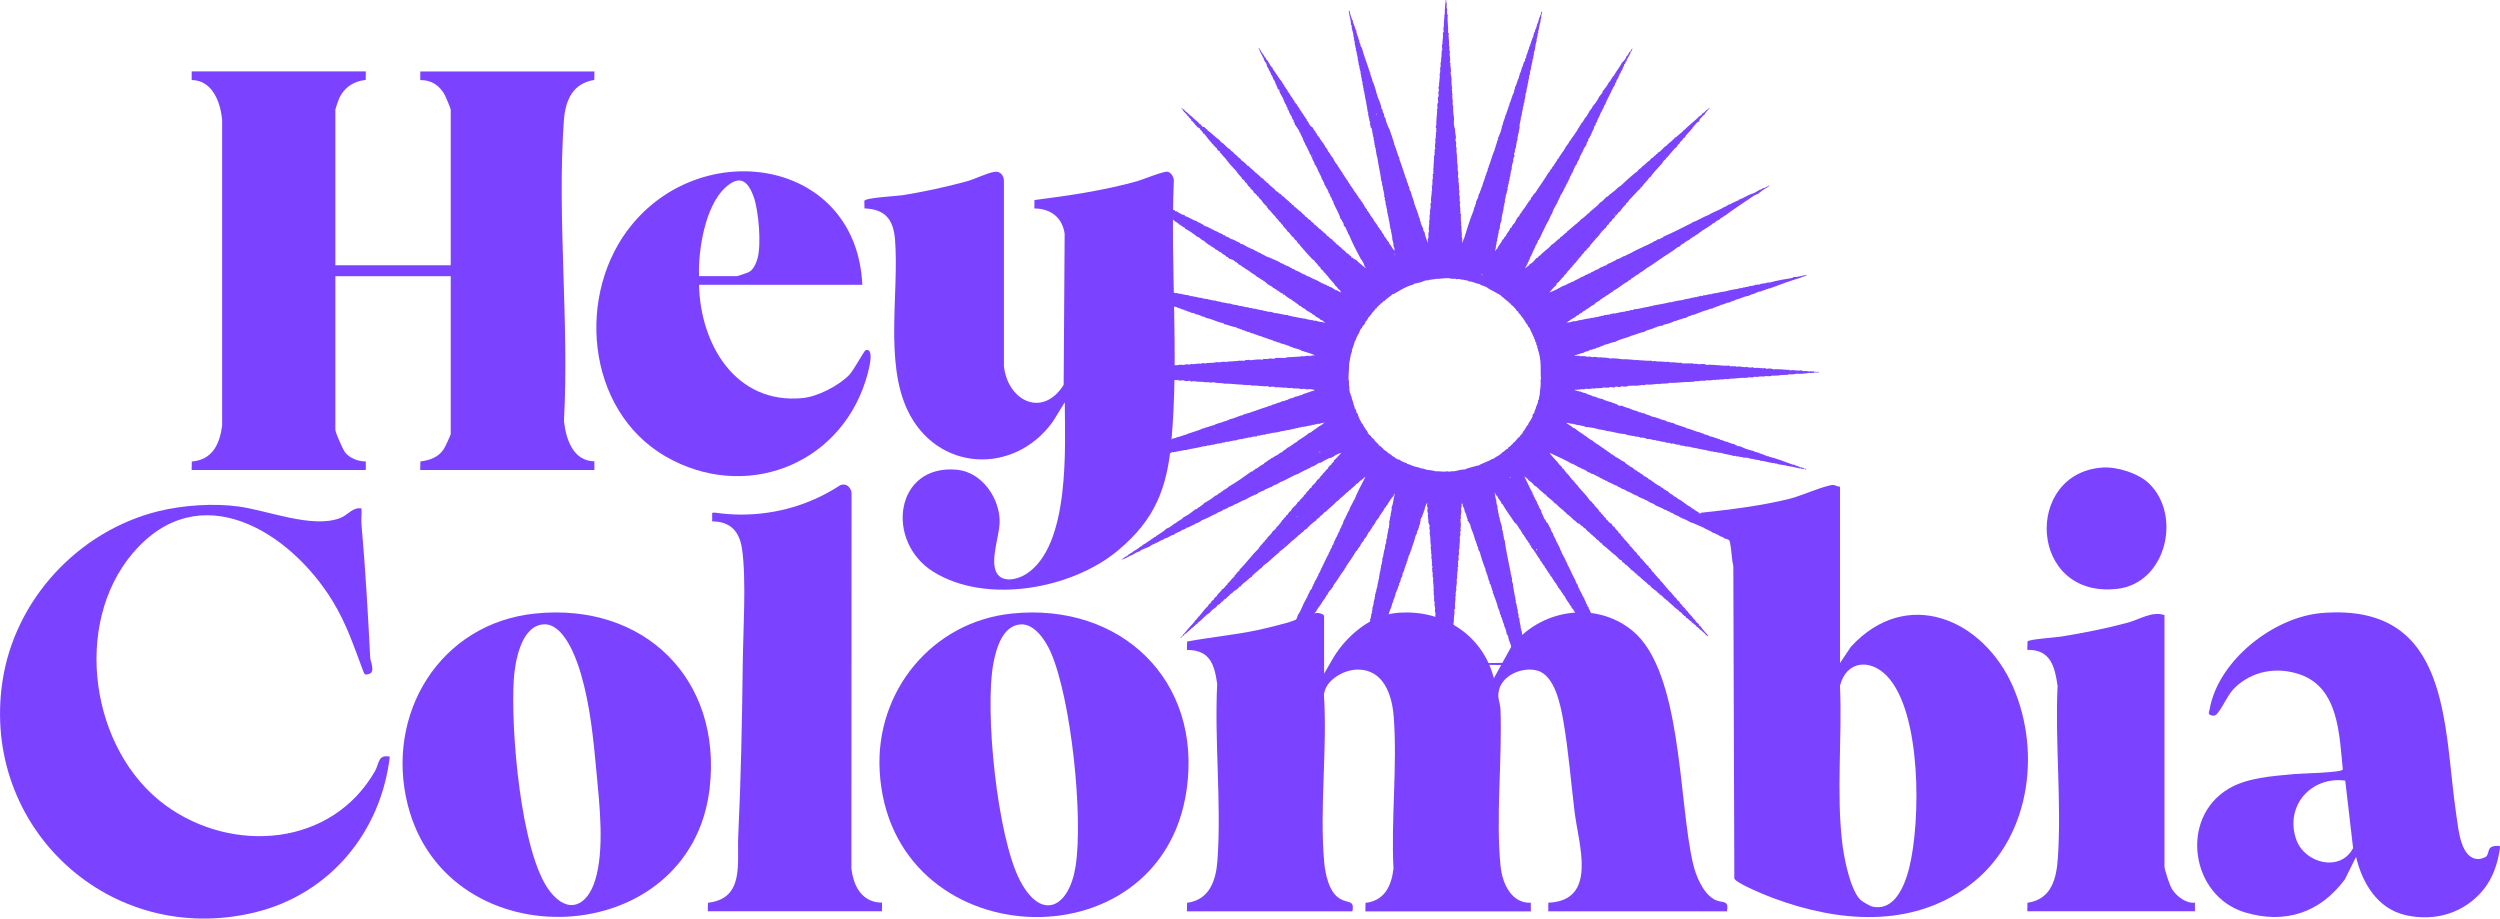 <?xml version="1.0" encoding="UTF-8"?>
<svg id="Layer_2" data-name="Layer 2" xmlns="http://www.w3.org/2000/svg" viewBox="0 0 448.27 164.71">
  <defs>
    <style>
      .cls-1 {
        fill-rule: evenodd;
      }

      .cls-1, .cls-2 {
        fill: #7b43ff;
      }
    </style>
  </defs>
  <g id="Layer_1-2" data-name="Layer 1">
    <g>
      <path class="cls-1" d="M272.31,119.27s-.08-.07-.15-.07c-.09-.61-.35-1.09-.48-1.66-.41-.2-.32-.94-.59-1.14-.09-.52-.3-1.01-.48-1.55-.03-.05-.12-.05-.18-.07.03-.11.12.02.18,0-.09-.16-.26-.58-.15-.7-.04-.05-.14-.06-.18-.11.13-.1-.05-.26-.15-.3.05-.38-.24-1.1-.48-1.59,0-.04.04-.03.07-.04-.25-.42-.34-1.01-.52-1.4,0-.04-.07-.03-.11-.04.15-.12,0-.38-.11-.48-.08-.42-.18-.85-.37-1.07-.15-.9-.64-1.94-.96-2.88.07-.03.03-.11.11-.04-.07-.07-.26-.21-.15-.33-.26-.3-.16-.97-.55-1.22.1-.19-.04-.51-.18-.59.09-.4-.25-.57-.15-.92-.02-.05-.05.01-.11,0-.06-.13.08-.27-.11-.3,0-.17.03-.37-.19-.41-.02-.1.08-.07.11-.11-.44-1.04-.81-2.16-1.11-3.32-.17-.2-.36-.57-.3-.89-.14.03-.08-.19-.22-.26.03-.03.04-.08.04-.15-.16-.13-.09-.49-.3-.7-.25-.94-.44-1.48-.81-2.33-.03-.52-.31-.93-.63-1.33,0-.07.1-.05.07-.15-.24-.37-.22-1.01-.52-1.33-.03-.34-.17-.82-.41-1.11.18-.08-.09-.25,0-.41h-.15c.11.15.01.03-.04.18-.04.12.07.34.04.44-.02.05-.1.05-.11.11-.03.21.06.52.04.81-.02.27-.1.53-.11.78,0,.12.06.26.04.37-.01.06-.1.12-.11.18,0,.08.08.19.07.26-.01.09-.01.14-.07.18.3.48-.12,1.1.11,1.59-.08.05-.07.2-.18.22.16.2.08.75-.04.96.13.57-.1,1.37-.04,1.96-.19.34-.08.84-.07,1.14-.3.42.11.82-.19,1.18,0,.25.07.41-.04.59.15-.03-.06.31.11.41-.02.05-.08.07-.15.07-.01.29.09.47,0,.59-.01.08.11,0,.11-.04.08.01-.04.13-.11.11-.13.7,0,1.11-.18,1.77.21.52-.25,1.18,0,1.66-.21.04-.04.52-.22.55.06.09.08.21.11.33-.03.02-.06.04-.11.04.22.19-.17.5.04.59-.04.63-.19,1.04-.07,1.81-.02.07-.11.08-.15.15.12.82-.17,1.47-.07,2.32h-.11c.09.34,0,.55.07.81-.17.38-.07.64-.11,1.14-.06.01-.06-.03-.11-.04.12.44-.07,1.5-.04,2.18-.07.01-.1.07-.15.11.1.4.14.9-.04,1.18.03.12.11.16,0,.26.34.22.02.57,0,.81,0,.06.07.17.07.3,0,.13-.08.3-.07.37.02.22-.04.67,0,1.07,0,.04-.07.03-.11.04.11.34-.03.81,0,1.25-.12.15-.05,1.23-.11,1.59,0,0-.08,0-.08,0,0,.17.11.39,0,.59-.04,0-.03-.05-.04-.07.03.35-.03.66,0,1.14-.03.02-.06.04-.11.04.03.08.03.19.07.26,0,.47-.14.87-.15,1.25,0,.06.07.12.07.18,0,.05-.09.28-.11.48-.06.53.08,1.15-.15,1.55.12.08.03.15.07.3h-.15c.03.06.13.07.18.11-.14.12-.08.42-.18.48.14.82-.18,1.88-.11,2.88-.03.02-.06.04-.11.04.03.15.11.54,0,.74,0,.07.1.05.07.15-.26.4.04.96-.22,1.33-.02-.28-.03-.71.04-1.07-.15-.24-.16-.47-.04-.7-.02-.08-.06.04-.11-.04.01-.12.08-.38-.07-.41.09-.4.02-.5.07-.89-.05-.07-.12-.11-.15-.18,0-.04.07-.03.11-.04-.21-1.4-.13-2.57-.3-3.73-.02-.08.07-.05.07-.11-.11-.3-.21-.56-.07-.81-.05-.48-.18-.81-.07-1.51,0-.04-.07-.03-.11-.04.04-.29-.09-.98,0-1.26-.27-.19.13-.63-.18-.85-.03-.09.16-.23,0-.22,0-.09.06-.11.07-.18-.12-.17.05-.64-.15-.85.03-.05.05-.12.15-.11-.01-.05-.09-.03-.15-.04.1-.27.04-.33,0-.63,0-.03.07-.07.07-.07,0-.06-.1-.1-.11-.15-.03-.11.12-.42-.04-.52.16-.07-.02-.28.07-.37,0-.07-.12-.02-.15-.07.12-.41.03-.91,0-1.33-.05-.66-.39-1.07-.18-1.66-.15-.03-.03-.19-.04-.22-.09-.6-.19-1.36-.11-1.92,0-.04-.07-.03-.11-.04.09-.33.01-.73-.04-1.14-.05-.37.12-.87-.15-1.03-.1-.02,0-.12.07-.07.06-.21-.15-.4.07-.59-.22-.31-.12-.99-.11-1.44-.18.16-.07-.67-.07-.66.07-.2-.28-.87-.04-1.07-.35-.58.05-.99-.26-1.59.08.01.07.1.15.11-.25-.11.03-.58-.15-.7.14-.85-.14-1.26-.04-2.25-.26-.36.06-.85-.19-1.22,0-.22.1-.4-.07-.52.12-.01.21-.41,0-.52.08-.13-.06-.26.07-.33-.13-.32.02-.78-.18-1.11.07-.02.09-.35.07-.52-.01-.12-.13-.22-.11-.33,0-.02.07-.04.07-.04-.03-.43-.24-1.1,0-1.33,0-.04-.07-.03-.11-.04-.09-.59-.03-1.01-.08-1.44-.02-.22-.11-.41-.11-.66,0-.1.06-.22.04-.37-.04-.31-.18-.71,0-1.07-.05-.05-.14-.06-.19-.11.11-.05-.1-.19.07-.18,0-.07-.12-.02-.15-.07.07-.6-.2-1.26-.04-1.73-.22-.24-.15-.74-.07-1.03-.27-.28-.05-.47-.11-.89-.27.44-.43.92-.48,1.37-.19-.01-.08.29-.11.29-.12.03-.01-.05-.04.07-.02.11-.17.33-.22.48-.03.1,0,.24-.04.33,0,0-.1.02-.11.04-.07.11-.2.49-.22.59-.01.04.07.06.07.07.01.07-.22.32-.07.48-.38.51-.19,1.02-.59,1.4.04.33-.11.59-.29.85-.14.86-.52,1.57-.74,2.44-.07,0-.08-.04-.15-.04.03.05.08.07.15.07-.24.41-.23.83-.52,1.18.02.14,0,.47-.15.44.08.21-.04.45-.19.55,0,.04.05.03.07.04-.2.6-.42.97-.52,1.59-.17.08-.1.18-.15.41-.05.04-.09.04-.15,0,.09.4,0,.61-.26.92-.04.31-.05.7-.33.89.16.36-.31.61-.22,1.03-.26.07-.14.53-.37.63-.04.43-.23.97-.44,1.37.05.28-.31.65-.26.96,0,.08-.09.08-.19.07.04.05.1.07.15.11-.33.6-.49,1.18-.63,1.81-.07,0-.05.1-.15.07.11.28-.25.5-.15.77-.41.88-.66,1.82-.89,2.47-.13.27-.28.56-.33.92-.09.19-.11.23-.11.48h-.11c-.08.59-.37,1.21-.66,1.99-.03.11.1.07.07.18-.14.38-.31.66-.33,1.11-.15,0-.1.09-.07.18-.05.02-.09.05-.15.07.12-.01-.02.08.07.18,0,.04-.07.03-.11.04M244.27,119.23c-.14-.1.06-.1-.04-.22.03-.11.09-.18.15-.26-.01-.05-.09-.03-.15-.04.29-.27.12-.8.37-1.07-.15-.05-.03-.18-.15-.22,0-.33.32-1.06.33-1.4,0-.03-.07-.04-.07-.04,0-.04.1-.04.11-.07.03-.09,0-.43.04-.55.03-.12.21-.21.04-.37.09-.06.07-.08.04-.19h.11c.08-.19-.13-.26.07-.33-.18-.41.3-.82.07-1.18.06-.04.15-.07.18-.15,0-.04-.04-.03-.07-.04.25-.48.08-.96.37-1.44-.18-.07.18-.45-.04-.55.31-.33.13-.99.41-1.29-.03-.05-.11-.21-.04-.33,0-.02.1-.01.11-.04.01-.05-.07-.15-.04-.26.04-.1,0-.22.04-.37,0-.03.1-.08.11-.11.03-.16-.07-.44.15-.48-.07-.04-.05-.17-.11-.22.21-.21.02-.44.26-.63-.08-.09-.07-.32.04-.3-.13-.18.19-.38-.07-.48.29-.06.08-.49.3-.55-.04-.17-.06-.38.11-.48-.05-.11.04-.14-.07-.18.13-.06.1-.2.18-.22-.13-.35.2-.74.15-1.25.03-.02.06-.04.11-.04,0-.04-.04-.03-.07-.04,0-.04.04-.03.07-.04-.05-.26.16-.87.15-1.25,0-.04.07-.03.11-.04-.13-.17.02-.24.07-.41,0-.04-.07-.03-.11-.04.07-.14.23-.34.11-.41.11-.39.34-1.14.26-1.51.3-.52.16-1.14.44-1.7.02-.42.07-.76.26-1.18-.04-.29.03-.65.18-.92-.12-.34.24-1.05.18-1.51.03-.05.06-.12.15-.11-.1-.35.15-.73,0-1.18.26-.27.06-.78.33-1.11-.22-.05.31-1.17.11-1.4.34-.77.32-1.53.59-2.51-.13,0-.08.19-.22.18,0,.06.03.1.07.11-.45.5-.89,1.13-1.25,1.81-.07.03-.11.09-.18.11-.01.17-.07.3-.22.33-.27.69-.88,1.22-1.11,1.84-.14.07-.74.89-.59.92-.15.09-.25.24-.3.44-.07,0-.08-.05-.15-.04.1.32-.5.75-.52,1.07,0,.08-.16,0-.18.07-.11.27-.29.54-.44.85-.1.2-.35.34-.44.52-.02.04.03.1,0,.15-.15.22-.37.4-.52.63-.09.14-.1.33-.18.44-.1.14-.2.18-.33.37-.14.19-.16.46-.37.48-.58,1.05-1.2,1.82-1.81,2.77,0,.07.02.12.07.15-.06.13-.06-.09-.15-.04.11.1-.27.24-.18.41-.78.93-1.31,2.04-2.03,2.88.16.14-.35.48-.41.77-.25.03-.56.66-.66.92-.08.11-.3.16-.22.33-.08.02-.12.11-.18.04-.01.09.07.08.04.19-.5.52-.82,1.31-1.37,1.88.02.03.03.07.07.07-.11.12-.35.15-.26.37-.55.52-.63.94-1.11,1.55-.09,0-.05-.03-.04-.07-.09.06-.05.24-.11.41-.24-.04-.28.62-.55.55.05.43-.39.46-.33.77-.17.09-.34.3-.33.52-.14-.05-.07.1-.18.07.03.35-.45.47-.44.92-.44.17-.42.78-.89.92.26.12-.3.52-.44.74-.11.16-.14.36-.15.44-.18-.04-.33.58-.55.63-.23.74-.92,1.36-1.22,2.14-.45.31-.62.98-.99,1.26.03.03.04.08.04.15-.34.13-.34.6-.66.74.06.15-.08.3-.22.37-.21.66-.96,1.3-1.18,1.96-.14.01-.21.1-.15.22-.17.03-.27.23-.22.37-.27,0-.39.73-.74.85,0-.11.21-.12.04-.18,0-.09.13-.01.15,0-.11-.32.36-.5.22-.85.21.06.15-.17.22-.33.14-.32.52-.84.7-1.22.14-.27.17-.68.41-.81-.07-.23.18-.64.37-.77.07-.31.14-.7.48-.85-.16-.36.25-.5.26-.85,0-.06.06-.08.15-.07-.12-.27.4-.65.33-1,.07-.06.05,0,.15,0-.04-.04-.11-.07-.07-.18.16.03.1-.23.26-.33,0-.04-.04-.03-.07-.04.35-.52.37-.98.78-1.4,0-.17.02-.39.22-.48-.05-.14.1-.36.22-.44.02-.12-.03-.17-.04-.26.18.14,0-.2.22-.19-.16.01.38-.73.48-1,.01-.02-.11-.15.07-.11,0-.07-.04-.08-.04-.15.13.01.06-.19.22-.15,0-.07-.1-.05-.07-.15.11.04.07-.08.07-.15.06-.01.06.03.11.04,0-.42.37-.67.41-1.03,0-.04.07-.03.11-.04.1-.51.35-.88.59-1.25-.04-.12.03-.31.18-.33,0-.07-.1-.05-.07-.15.66-.84.89-1.9,1.48-2.84-.1.02-.05-.11.04-.04.1,0-.05-.06,0-.15.14.03.04-.18.19-.15.02-.46.45-.81.48-1.22.17-.08.18-.31.37-.37.03-.46.48-.96.52-1.33.34-.4.4-.81.66-1.11.02-.09-.07-.08-.04-.18.38-.29.42-.95.77-1.37-.1-.13.08-.19.15-.33.07-.14.08-.45.26-.44,0-.04-.04-.03-.07-.04.29-.45.47-1.07.77-1.44-.02-.05.04-.19-.04-.18.32-.15.31-.78.59-.92-.02-.25.1-.44.29-.63-.02-.04-.08-.04-.07-.11.08.02.1-.03.15-.04-.05-.39.35-.68.33-.96.33-.33.37-.93.7-1.26v-.22c.12-.21.35-.5.37-.77.23-.23.27-.62.37-.88.42-.61.67-1.51,1-1.92.13-.64.61-1.1.74-1.66,0-.04.07-.03.11-.04.57-1.45,1.32-2.81,2.03-4.21-.16.04-.42.29-.44.33-.11.18-.29.08-.22.26-.49.04-.57.68-1,.66-.06.37-.84.69-1.07,1.11-.28-.09-.28.41-.59.41-.43.44-.77.77-1.29,1.14.02.03.04.06.04.11-.25,0-.29.2-.4.33-.06,0-.06-.04-.11-.04-.62.74-1.44,1.29-2.1,1.99-.06.01-.07-.03-.07-.07-.25.36-.58.65-.96.89,0,.05,0,.1.04.11-.16.07-.25.19-.44.22.17.1-.22.07-.15.3-.69.44-1.27.99-1.81,1.59-.31.08-.47.31-.63.55-.15-.02-.23.04-.22.18-.06.01-.06-.04-.11-.04.02.12-.23.19-.26.37-.05-.04-.09-.04-.15,0-.27.38-.7.6-1,.96-.06,0-.1.06-.11,0-.74.75-1.53,1.45-2.4,2.07,0,.04,0,.07.04.07-1.05.76-1.83,1.75-2.84,2.36.02.17-.35.2-.33.48-.28-.02-.56.44-.85.63-.16.1-.26.21-.41.33-.21.18-.46.41-.55.63-.52.2-.85.74-1.33,1.03-.25.15-.53.49-.74.74-.05-.01-.06-.06-.11-.07-.09.32-.35.25-.44.55-.23.03-.26.03-.33.22-.19-.05-.41.33-.63.48-.09.06-.2.05-.26.11-.02.02.02.09,0,.11-.06.06-.21.04-.18.22-.13,0-.24.03-.22.18-.17-.05-.23.19-.29.26-.08.08-.31.13-.44.26-.04.04-.22.31-.26.33-.02.01-.09-.02-.11,0-.16.13-.27.36-.44.48-.13.09-.27.09-.37.18-.09.08-.11.24-.22.33-.37.33-.91.53-1.11,1-.89.47-1.34,1.24-2.18,1.81,0,.04,0,.07.04.07-.2.14-.46.23-.55.48-.11.03-.07.03-.19,0,0,.05,0,.1.04.11-.73.47-1.11,1.06-1.84,1.51,0,.04,0,.07.04.07-.26.12-.37.17-.48.44-.1.03-.07-.07-.15-.07,0-.09.1-.08.15-.04-.08-.22.35-.21.29-.52h.11c.52-.68,1.15-1.36,1.77-2.03.11-.11.23-.27.26-.44.36-.05.31-.5.63-.59v-.15s.07,0,.07.04c.55-.59,1.03-1.41,1.66-1.88-.03-.22.26-.43.48-.52-.03-.27.3-.48.52-.63.04-.21.31-.5.56-.63.13-.46.74-.76.96-1.25.41-.03.52-.65.92-.81,0-.12.1-.12.07-.26.43-.23.6-.72,1-1,.02-.03.15-.14.07-.15,0-.09.16-.02.18,0-.03-.04-.05-.1-.04-.18.35-.27.48-.75.92-.92-.03-.03-.04-.08-.04-.15,1.29-1.23,2.19-2.63,3.51-3.84-.03-.03-.04-.08-.04-.15.24-.06.25-.26.37-.41.01-.02.1.02.11,0,.04-.05.02-.15.07-.22.02-.03.13-.01.15-.04.04-.07-.05-.21.15-.15.03-.1-.05-.1-.04-.19.06.06.14-.01.22-.04.01-.29.49-.42.55-.77.37-.34.72-.68.96-1.14.27-.03.27-.32.52-.37-.08-.17.19-.2.18-.41.36-.1.39-.52.7-.66-.07-.12.08-.27.22-.3v-.15c.23-.11.35-.34.48-.55.2.02.24-.27.29-.33.11-.13.28-.15.33-.26.03-.05-.04-.1,0-.15,0-.01.06.05.07.04.07-.08.07-.21.15-.3.06-.06.19-.07.26-.15.11-.12.15-.32.26-.44.33-.38.83-.66,1-1.18.4-.04.34-.54.74-.59-.02-.04-.08-.04-.07-.11.12-.05.19-.16.33-.18-.03-.24.26-.47.48-.59-.03-.11-.03-.07,0-.18.12-.11.27-.07.22-.26.37-.09.31-.6.74-.63,0-.07-.04-.08-.04-.15.12.13.16.02.11-.15.44-.34.78-.73,1-1.14.22-.1.39-.25.48-.48.03.02.06.04.11.04-.18-.07.13-.35.18-.3-.04-.17.23-.13.22-.37.23-.13.45-.45.59-.63.13-.16.24-.18.33-.3.06-.08.04-.22.11-.3,0-.01.05.05.07.04.03-.03.02-.13.07-.18.16-.17.45-.16.33-.37.23-.06.24-.35.48-.41v-.22c.48-.34.84-.9,1.33-1.33-.65.08-1.23.54-1.77.85-.32.04-.66.17-.88.3-.1.05-.09.08-.26.15-.31.12-.62.39-.92.48-.04.01-.07-.06-.11-.04-.47.22-.86.66-1.44.74-.34.36-.82.36-1.14.66-.04,0-.03-.04-.04-.07-.31.27-.85.41-1.14.66-1.1.33-2.21,1.16-3.29,1.51-.15.21-.51.23-.59.41-.32-.06-.45.26-.66.18-.02.14-.17.15-.22.26-.18-.12-.21.13-.33.04-.08.02.04.06-.04.11-.1.03-.1-.05-.18-.04,0,.04.05.03.07.04-.21.08-.5.24-.81.33.02.03.04.06.04.11-.15-.05-.17-.04-.18.07-.35,0-.65.34-1,.37-.03.03-.04.08-.04.15-.76.3-1.52.62-2.21,1.07-.83.24-1.28.68-2.07.92-.31.34-.97.3-1.29.7-.18-.06-.2.16-.33.04.1.14-.14.17-.22.11-.28.27-.82.48-1.14.59.05.19-.45.11-.37.29,0,.09-.13.01-.15,0-.54.27-1.54.82-2.29,1.07-.37.32-.85.54-1.22.63,0,.04,0,.07.04.07-.59.14-1.06.64-1.66.66.02.03.04.06.04.11-.22.1-.42.12-.52.26-.07,0-.12-.02-.15-.07-.2.37-1.15.51-1.59.96-.59.04-.95.59-1.62.66-.08.16-.36.11-.37.33-.04,0-.03-.07-.04-.11-.68.35-1.34.73-1.96.96-.12.03,0,.08-.07.15-.03-.03-.06-.07-.07-.11-.1.04.05.1-.04.15-.44.16-1.14.49-1.66.7-.08.03-.21.1-.15.19-.61.15-1.01.41-1.59.77-.05-.02,0-.03,0-.07-.59.29-1.1.67-1.81.85.29-.24.68-.54,1.11-.74.29-.39.97-.54,1.18-.89.38-.07.48-.33.85-.48.04,0,.03-.07.04-.11.37-.14.64-.39.96-.66.05,0,.1,0,.11.04.32-.41.93-.55,1.26-.96.13.07.32-.22.44-.3,0,0,.21.12.15-.07.04,0,.02.07.07.07.05-.02-.01-.05,0-.11.72-.49,1.36-.82,1.96-1.4.75-.21,1.11-.8,1.62-.96.42-.44,1.07-.59,1.37-1.03.77-.38,1.44-.86,2.14-1.44.39.02.49-.44.77-.41.2-.27.6-.37.81-.7.55-.31,1.43-.8,1.99-1.33.26-.08.49-.17.59-.41.24,0,.45-.21.48-.3,0-.08.13-.02.18-.04.29-.39.89-.49,1.18-.89,1.42-.8,2.81-1.81,4.02-2.69.12-.04.18-.02.33-.07-.04-.21.43-.23.48-.48h.18c.39-.33.83-.63,1.33-.85,0-.04-.04-.03-.07-.04.27-.27.71-.37.92-.7.13.07.32-.08.37-.22.21-.08.57-.21.74-.44.36-.06.65-.36.88-.52.12-.08.26-.11.37-.18.24-.15.39-.46.74-.52.06-.03.08-.09.07-.18.83-.34,1.29-.89,1.99-1.22,0-.04-.05-.03-.07-.04.76-.47,1.51-.95,2.18-1.51.31.07.53-.44.81-.41.1-.03-.11-.08,0-.15.23-.01.42-.16.55-.37.04,0,.03.04.04.07.29-.39.9-.43,1.07-.85.1.18.15-.08.29-.07-.3-.02-.71.06-1,.22-.08-.02-.12-.08-.18-.11-.03.06-.12.06-.11.15-.1-.06-.22.05-.33-.04-.07.11-.47.19-.7.15-.05,0-.04.07,0,.07-.58.06-1.25.31-1.84.3-.05.12-.44.14-.33.04-.08.05-.22.02-.22.15-.55-.02-.91.27-1.4.22-.03.03-.06.07-.07.11-.57-.03-1.2.28-1.77.26-.03.03-.06.07-.07.11-.17-.07-.44.02-.48.11-.37-.12-.68.17-.92.04-.45.27-.9.1-1.37.37-.28-.13-.84.25-1.29.15-.06,0-.08.06-.07.15-.38-.02-.96.02-1.22.22-.11-.14-.43,0-.41,0-.42.18-.76.06-1.03.26-.24-.06-.89.09-1.07.22-.68-.03-1.11.3-1.88.26-.18.17-.45.17-.7.15-.06,0-.08.06-.07.15-.18-.03-.4-.13-.44.07-.08-.03-.16-.06-.22-.11-.12.11-.2.17-.41.11-.04.04-.07.07-.11.11-.57,0-.96.24-1.37.18-.04.02-.08.05-.07.11-.22-.11-.43.16-.59,0-.04,0-.03.07-.04.11-.05-.01-.06-.06-.11-.07-.76.3-2.3.41-3.06.7-.09,0-.11-.06-.22-.04-.06.08-.24.1-.37.04-.08.08-.32.26-.41.04-.04,0-.03.07-.04.11-.66.05-.97.3-1.48.18-.04.03,0,.08-.07.15-.09-.02-.27.05-.29-.04-.04.05-.09.1-.15.15-.15-.16-.56.13-.7.04-.21.13-.29.11-.55.15.35-.14-.54.08-.55.15-.15.02-.29-.12-.33.07-.85,0-1.75.41-2.62.33-.04.03-.06.07-.07.11-.5-.05-.86.24-1.37.18-.05.04-.17.03-.15.15-.12-.08-.18-.03-.3-.07-.04.03-.06.07-.07.11-.97.02-1.78.42-2.92.44-.09.09-.33.28-.37.11-.17.02-.29.24-.44.07-.15.13-.55.25-.74.11-.04.06-.15.04-.15.15-.79-.01-1.21.33-2.07.3-.07.02-.08.11-.15.15-.11-.06-.12,0-.26-.04-.04,0-.03.05-.04.07-.09.01-.19-.01-.3,0-.38.05-.89.36-1.03.07.09.03.23.09.22-.07.07,0,.08.05.15.04.54-.32,1.38-.39,1.85-.7.07-.04.35.05.37-.15.09.06.16-.01.19.04.08-.02-.04-.06.04-.11.25-.04.57-.03.7-.26.25.12.74-.28.96-.22.2-.24.73-.13.85-.41.3.12.78-.33,1.29-.26.08-.01.07-.1.11-.15.28.15.69-.25.92-.18-.02-.03-.03-.07-.07-.07.46-.06.88-.23,1.29-.44.11-.03.11.06.22.04.63-.33,1.33-.43,1.96-.77.04.07.11.1.11-.04.06.02.22-.04.22.04.06-.15.34-.08.37-.26.36.03.96-.21,1.25-.41.29-.05.51-.09.63-.22.16.09.26-.04.37-.11.07.03,0,.07,0,.11.1-.04.12-.03.07-.15.12-.04.09.06.15.07.01-.19.32-.14.66-.26.06-.02.38-.27.41-.11.08-.05.07-.18.22-.15-.09.12.3-.05.26-.15.14-.02.22.1.22-.07.09.03.23.08.22-.07.13.04.34.01.44-.15.15.09.27-.08.33-.07.04,0,.03.07.04.11.18-.3.66-.17.92-.44.03.03.08.04.15.04,1-.5,2.25-.68,3.25-1.22.06,0,.1.03.11.07.1-.16.3-.14.3-.18.42-.07,1.12-.38,1.51-.44.29-.2,1.07-.42,1.7-.59.03-.03.06-.07.07-.11.37.07.7-.24,1-.26.08-.02-.04-.06.04-.11.69-.06,1.74-.62,2.32-.74-.07.01.15.12.11-.07,1.64-.44,3.02-1.05,4.5-1.48.12-.21.61-.05.7-.3.43-.08.73-.18.96-.33.23-.04.66-.12.78-.3.38.04.75-.22,1.14-.3.24-.29.92-.19,1.22-.52.46.03.84-.31,1.26-.3.22-.29.74-.22,1.14-.52.04,0,.02.07.07.07.35-.29.79-.2,1.11-.44-.14-.03-.41-.11-.74-.15-.4-.05-.84.14-1.22-.11-.07.18-.04.2-.11,0-.38.26-.81-.16-1.15,0-.23-.15-.64.12-.74-.11-.36,0-1.02.07-1.11-.07-.79.08-1.34-.16-2.14-.04-.02-.05-.05-.09-.07-.15-.4.07-.51.01-1,.07.02-.12-.13-.05-.04-.15-1.1.12-1.82-.15-3.17-.11v-.11c-.39.12-1.06-.02-1.33,0,.02.11-.14-.06-.04-.04-1.1,0-2.3-.22-3.32-.18-.62-.17-1.26-.03-1.99-.26-.18.06-.8.14-1.03-.07-.04,0-.03.07-.04.11-.5-.05-1.05-.15-1.55-.11.01-.05.06-.06.07-.11-.05.05-.2,0-.15.15-.45-.14-.88-.22-1.33-.07-.08,0-.07-.1-.11-.15-.36-.04-.59.1-1,.04-.03,0-.11-.11-.11-.11-.29-.08-.74.11-1.03,0-.02,0-.06-.11-.07-.11-.08,0-.16.07-.26.07-.24.02-.45-.11-.66,0-.14-.15-.23-.03-.37-.15-.06-.01-.07.03-.07.07-.16-.07-.37-.12-.52,0-.34-.27-.91.03-1.14-.18-.52.03-.81-.1-1.26,0,0-.09-.06-.12-.11-.15-.27.04-.73.16-.96-.07-2.48.06-5.08-.41-7.49-.41-.04-.04-.14-.01-.11-.11-.46.06-.97.06-1.4-.11-.42.2-1.29-.13-1.81,0-.02-.04-.09-.04-.07-.11-.37,0-.52.15-.74-.04-.8.1-1.49-.19-2.36-.11.05-.12.05-.08.07-.18.19.16.57-.08.81.11.15-.12.33-.23.48-.07.04,0,.02-.04,0-.04,2.87-.19,6.51-.46,9.67-.63.04,0,.02-.07.07-.07,1.1.08,2.23-.17,3.25-.11.04,0,.03-.07.04-.11.43.12.89-.06,1.22-.07.13.05.32.13.41-.04.04,0,.03.07.04.11.08.03.12-.17.18-.04.14-.12.77-.06,1-.04.09,0,.09-.08.15-.11.29-.05.63.11,1-.07.33-.01.83.15,1.14-.07.06.05.24-.01.22.11.05-.04.11-.06.15-.11.14.1.6.08.85-.07.23.1.57,0,.74.07.02-.06.11-.06.15-.11.7.11,1.21-.15,1.77-.04.27-.12.5-.18.74-.04.56-.22,1.49-.01,2.03-.26.15.11.49-.06.55.07.44-.16,1.02-.17,1.51-.04-.03-.06-.13-.07-.18-.11.74-.07,1.54-.04,2.4-.19.05.06.28.09.3-.04.13.07.25.13.44.07.07-.02.13-.1.18-.11.22-.03.74-.04.7-.04.1,0,.18-.03.11.07.69-.09,1.66-.23,2.29-.11.08-.01.07-.1.11-.15.07.12.37-.07.33.07.08-.19.53.12.7-.15.07,0,.12.02.15.07-.03-.17.57.07.89-.04.02,0,.08-.11.11-.11.52-.05,1.24,0,1.77,0,.08,0,.27-.11.3-.11.2-.03.45-.03.66-.04.64-.03,1.21-.06,1.85-.11.04,0,.03-.07.04-.11.36.25,1.09-.13,1.51,0,.05.02,0,.14.07.15.09-.03-.1-.13,0-.18.1,0,.19,0,.11.07.15-.16.62-.15.85-.11-.59-.33-1.47-.55-2.1-.74.09.03-.11-.15-.22-.04-.42-.33-1.04-.46-1.66-.59-.06-.07,0-.05,0-.15-.11-.03-.07.1-.18.07-.14-.16-.56-.15-.74-.37-.14.05-.36-.03-.44-.15-.28.05-.45-.21-.78-.15-.24-.31-.74-.14-.96-.44-.09.09-.18-.04-.33,0-.37-.37-.99-.25-1.33-.59-.07,0-.05.1-.15.07-.12-.22-.69-.16-.7-.37-.45.06-1.08-.46-1.44-.37-.05-.03.01-.06-.04-.15-.21.02-.59-.04-.7-.22-.58,0-.85-.4-1.37-.37.02-.08-.02-.1-.04-.15-.21.04-.41-.02-.48-.15-.22.01-.5-.08-.48-.19-.71-.06-1.5-.47-2.25-.59-.03-.03-.04-.08-.04-.15-1.26-.21-2.02-.77-3.21-.96.05-.12-.12-.03-.07-.15-.09.05-.16-.01-.18.04-.11-.03-.04-.06-.04-.15-.16.14-.21-.06-.41.04,0-.09-.06-.11-.07-.18-.04.02-.04.08-.11.07,0-.21-.24.03-.19-.18-.22.13-.42-.28-.59-.07-.21-.19-.64-.34-.92-.33-.18-.12-.44-.26-.66-.22-.12-.21-.35-.04-.48-.33-.07-.01,0,.11.04.11-.03.05-.09.08-.18.07.08-.06.07-.08.04-.18-.48.02-.94-.38-1.29-.37-.05-.02-.08-.05-.07-.11-.29.01-.52-.15-.81-.18-.12-.02-.22-.14-.44-.18-.34-.07-.84-.42-1-.3-.08,0-.08-.1-.04-.15-.33.05-.34-.08-.59-.18-.05.02-.08.05-.07.11-.05-.02-.07-.08-.07-.15-.39-.05-.73-.24-1-.37-.42-.2-.93-.23-1.37-.37-.08-.03-.32-.1-.44-.15-.13-.05-.16-.15-.26-.18-.02,0-.45-.02-.33-.15-.78-.05-1.41-.57-2.21-.63.07-.14-.17-.15-.19-.07-.23-.31-.85-.24-1.11-.52-.55-.02-.96-.36-1.66-.48v-.11c-.19.03-.47-.08-.55-.15-.06-.05-.24,0-.3-.04-.01,0-.02-.1-.04-.11-.06-.02-.08.05-.15.04-.11-.02-.24-.18-.37-.22-.02,0-.44.01-.33-.11-.88-.12-1.47-.58-2.4-.74,0-.04.07-.02.07-.07-.16.05-.3-.16-.48-.07.12-.2-.53-.02-.41-.3.05,0,.07.15.08,0,.67.12,1.18.36,1.99.33-.03.2.52.23.74.18.27.2.75.25,1.11.26,0,.2.47-.06.48.15.14.03.18-.04.29-.04.12.15.47.19.67.15.23.11.59.22.85.07v.15c1.15.22,2.09.39,3.1.66.17-.16.42.17.48,0,.35.26,1.27.18,1.51.41.06-.03.2,0,.18-.11.09.01.08.1.04.15.69.02,1.16.33,1.81.26-.01.09,0,.14.04.18.46-.17.78.15,1.11.07.01.06-.03.06-.04.11.15,0,.3-.14.41.04.63.07,1.06.13,1.48.33.31-.14.71.24,1,.07.1.02.14.11.22.15.08.02.1-.02.15-.04.31.1.53.19.89.15.03.07.11.03.04.11.12,0,.34-.07.37.11.08-.07.27-.02.41-.04,0,.03-.04.04-.04.07.64,0,1.07.29,1.7.26.11.23.46-.03.48.22.14-.17.38.07.37-.07.25.18.55.15.85.22,0,.04-.04.03-.07.04.27-.02.49.14.7.04.32.25.94.13,1.26.37.25-.08.65.17.74.07.05.02.08.05.07.11.13.02.14-.08.26-.07.02.17.19.11.26.04.49.23,1.08.31,1.62.37.04.05.01.06,0,.11.52-.12,1.21.31,1.81.22-.04.12.06.09.07.15.31-.12.85.21,1.18.11.01.06-.03.06-.04.11.2-.22.38.22.55,0,.23.24.71.05.96.3.16-.03.2.03.26-.07-.09.19.54.07.44.26.19-.1.31-.05.63,0,.19.03.43.1.55.18.99.03,1.59.39,2.51.37,0,.24.32.03.29.18.07-.12.64.16.74.11.56.11,1.19.27,1.77.33-.01.06-.07-.03-.07.04.07.04.17-.01.22-.07.01.19.18,0,.15,0,.06.01,0,.09.04.11.06.03.7.16.85.18.26.05.54,0,.67.18.04-.12.14.03.18-.11.49.3,1.19.22,1.77.44.02-.12-.08-.12-.18-.11-.13-.24-.39-.35-.66-.44-.21-.38-.92-.45-1.03-.81-.23-.11-.51-.15-.59-.41-.12.03-.36-.1-.41-.26h-.22c0-.1-.02-.15-.18-.11-.19-.26-.45-.46-.81-.55.02-.03.03-.07.07-.07-.06-.06-.18.03-.18-.15-.07,0-.08.05-.15.04,0-.1-.06-.07,0-.15-.14,0-.1-.04-.22,0-.31-.39-.82-.56-1.11-.89-.08.12-.13-.09-.15,0-.06-.04-.09-.1-.04-.15-.61-.29-1.09-.63-1.51-1.03-.03.03-.08.04-.15.04.03-.13-.2-.1-.07-.22-.39-.04-.64-.3-.92-.55-.07,0-.05.1-.15.07.03-.11-.04-.13-.04-.22-.23.07-.16-.16-.37-.11.02-.08-.03-.1-.04-.15-.1,0-.13.07-.07-.04-.07,0-.08.05-.15.04-.08-.28-.56-.4-.89-.63-.29-.2-.51-.57-.92-.7,0-.04.04-.03.07-.04-.39-.08-.81-.57-1.18-.66-.35-.45-.99-.6-1.4-1.07h-.18s.07-.03.07-.07c-.22-.13-.63-.27-.81-.55-.03.02-.06.04-.11.04-.24-.25-.51-.47-.89-.59-.05-.13-.1-.27-.3-.26.07-.18-.01-.02-.11-.11,0-.04.05-.03.07-.04-.03-.11-.09.05-.18,0-.25-.32-.64-.49-1.11-.59-.13-.16-.35-.39-.55-.37-.22-.44-.76-.36-.92-.81h-.22c-.24-.2-.48-.4-.81-.52-.26-.37-.93-.52-1.11-.85-.09-.02-.08.07-.18.04-.12-.33-.61-.38-.66-.66-.47-.11-.71-.45-1.03-.7h-.18c-.68-.55-1.35-1.06-2.25-1.51,0-.12-.17-.08-.11-.26-.12.02-.16.07-.11-.07-.2.2-.37-.33-.59-.22.01-.14-.19-.25-.26-.18-.19-.4-.86-.52-1-.85-.23.06-.13-.21-.37-.15,0-.09-.09-.18-.22-.15-.07-.03,0-.07,0-.11-.2,0-.44-.21-.59-.37-.04.02-.04.08-.11.07-.22-.31-.48-.47-.81-.59-.29-.37-.76-.57-1.18-.81v-.15c-.44-.06-.73-.57-1.22-.7-.32-.39-.8-.63-1.26-.89.01-.05.07-.06.07-.11-.18.09-.32-.04-.37-.18-.3-.07-.49-.25-.66-.44-.24-.08-.52-.12-.63-.33-.6-.2-.87-.73-1.48-.92-.03-.03-.04-.08-.04-.15-.28-.11-.36-.15-.48-.3.28.05.53.13.66.33.06,0,.1-.03.11-.07.2.22.51.33.81.44,0,.04-.05.03-.08.04.25.02.53.35.81.33.06.21.6.23.81.41.17-.13.36.16.52.22.02,0,.28,0,.33.22.44.03.57.33.96.33-.09.12.18.12.3.15.01.06-.04.06-.04.11.68.12.91.58,1.55.66.01.06-.03.07-.07.07.44.02.63.36,1.11.44.04.05.01.06,0,.11.19-.03.18.14.37.11-.07.06-.13.15-.18.04,0,.07.05.08.04.15.13-.11.15-.06.33-.11.37.22.77.49,1.26.59-.08.14-.08.14.11.11.07.07-.02.07,0,.18.05-.04.07-.1.11-.15.14.09.38.24.55.33.09.05.17.09.26.15.15.09.36.1.37.22.05-.05.16-.04.26-.04.01.11.14.1.15.22.81.25,1.43.77,2.1.92.05,0,.04.07,0,.07.42.19,1.07.45,1.44.81.4.02,1.28.59,1.84.85.26.12.66.19.74.41.26-.02.59.19.77.37.23-.03.42.13.44.26.28,0,.64.22.85.41.48.08.89.32,1.15.52.22-.12.21.21.48.15-.04.16.16.09.15.22.69.05,1.1.66,1.73.74,0,.03-.04.04-.04.07.45.1.84.31,1.07.52.17-.06.12.03.29.04v.15c.26-.08.37.18.59.15.04.05.01.06,0,.11.47.1,1.02.6,1.51.66.71.39,1.48.53,2.1,1.03.25.03.54.19.59.3.07,0,.08-.05.15-.04.04.11.4.39.44.15.08,0,.02.13.04.18.23-.08.16.1.33.04-.02.08.02.1.04.15.13-.03.35.06.41.22.32.06.43.1.59.3.57.1,1.13.6,1.59.74.04.01,0-.03,0-.04.14.07.42.22.48.33.3-.07.85.41,1.22.52.4.11,1.09.52,1.51.77.17-.02.27.03.29.15.28.04.52.12.66.3.05,0,.1,0,.11-.04.14.23.42.23.66.33.13.06.29.25.44.33.13.07.28-.03.19.15.33-.17.74.53,1.11.33-.01-.08-.2,0-.22-.07-.04-.09-.01-.08-.04-.22-.21-.15-.42-.29-.52-.55-.19-.21-.51-.41-.55-.66-.46-.51-.85-.87-1.22-1.44-.29-.15-.32-.56-.7-.63.12-.25-.29-.37-.44-.55-.16-.19-.07-.47-.37-.44-.13-.29-.44-.65-.74-.89.06-.19-.37-.34-.52-.52-.36-.44-1.06-1.12-1.29-1.4-.02-.02.06-.04.07-.04-.01-.09-.1-.09-.11,0-.27-.28-.4-.61-.66-.7.02-.05.05-.09.07-.15-.15.13-.39-.33-.33-.37-.02-.11-.08.04-.15,0-.08-.23-.31-.34-.33-.55-.26-.09-.48-.4-.52-.59-.54-.21-.63-.87-1.14-1.11-.05-.13-.21-.45-.44-.52.19-.12-.04-.1-.15-.18-.12-.1-.19-.36-.26-.44-.13-.15-.32-.17-.3-.37-.11-.13-.44-.22-.33-.44-.1,0-.07.06-.15,0-.06-.32-.53-.43-.52-.7-.5-.38-.8-1.01-1.33-1.4.08-.12-.13-.2-.22-.26-.01-.06.03-.07.07-.07-.39-.36-.86-.84-1.07-1.25-.17-.16-.48-.38-.48-.59-.05-.12-.08-.02-.18-.07-.16-.28-.38-.5-.66-.66-.1-.37-.36-.53-.66-.77.13-.17-.2-.25-.33-.41-.15-.17-.2-.37-.26-.44-.17-.19-.32-.21-.41-.37-.02-.03.03-.08.04-.07-.16-.21-.33-.34-.55-.41.07-.07,0-.09,0-.19-.35-.39-.72-.75-1-1.22-.69-.7-1.44-1.54-1.96-2.29-.43-.36-.61-.76-1.03-1.11,0-.1.11-.09.11-.19-.25.15-.62-.27-.59-.52-.31-.05-.29-.39-.56-.41.09-.26-.45-.35-.37-.59-.12.07-.21-.17-.22-.18-.44-.43-.75-.98-1.14-1.4-.02-.02-.05.03-.04.04-.23-.13-.16-.42-.44-.48.02-.08-.03-.1-.04-.15,0-.07-.12-.02-.15-.07.07-.15-.17-.17-.04-.26-.05-.08-.27,0-.22-.18-.09-.02-.08.07-.18.04-.15-.34-.61-.56-.63-.81-.01-.05-.09-.03-.15-.04.08-.19-.23-.3-.41-.44,0-.42-.44-.4-.48-.77-.01-.01-.31-.11-.22-.22-.1-.05-.4-.35-.41-.48,0-.09-.06.05-.15,0-.16-.36-.38-.52-.55-.81.14.03.32.15.26.26.13,0,.14.05.26,0,.05.21.29.42.41.44.37.35.75.73,1.22,1.07-.01.05-.06.06-.07.11.07,0,.08-.05.15-.04.2.32.79.57,1,1,.3,0,.42.46.7.59.15.01.14-.05.26,0-.01.21.34.21.26.37.13-.02.18.04.26.07.01.06-.03.06-.04.11.76.49,1.45,1.32,2.29,1.85-.06.21.1.19.22.22.03.1.1.3.33.29.41.44.82.88,1.36,1.18-.05.19.17.21.3.3.32.22.53.71.88.74-.02.3.6.41.7.81.48.28.87.66,1.22,1.07.05,0,.1,0,.11-.04.32.47.98.79,1.22,1.22.05,0,.1,0,.11-.04.22.39.69.51.89.92.2-.03.22.2.48.26,0,.29.53.35.59.7.11-.03.13.04.22.04.31.55,1.08.84,1.44,1.44.37.03.49.54.92.55-.1.19.27.19.26.41h.18c.26.41.67.63.96.89.09.08.19.31.37.3.1.17.18.36.44.37.05.11.05.27.22.26.03.1-.07.07-.07.15.07,0,.05-.1.15-.07.38.36.67.64,1.11.92.01.2.6.45.7.78.38.04.43.54.92.63.1.3.29.39.52.48.01.06-.03.07-.07.07.03.11.08-.04.15,0-.09.08.18.12.04.26.23,0,.44.16.4.3.16-.09.3.25.55.44.16.12.4.12.33.33.37.06.29.33.63.41-.12.14.09.08.18.15.08.06.1.22.18.3.15.14.41.26.48.37.14.22.34.24.48.33.19.39.64.52.81.92.07-.12.08.13.15,0,.24.16.34.47.66.55.25.43.78.58,1,1.03.46.02.38.43.74.48.02.1.17.16.07.26.39.05.5.39.89.44.4.5,1.14.98,1.66,1.48.07-.06-.02-.28-.15-.26-.02-.46-.38-.88-.52-1.25-.04,0-.07,0-.07.04-.76-1.41-1.58-2.97-2.25-4.61h-.15s.06-.06.07-.11c-.13-.03-.05-.12-.07-.19-.05-.14-.2-.31-.22-.44-.02-.11-.13-.23-.15-.33-.05-.24-.27-.3-.37-.48-.06-.11.03-.28-.07-.44-.03.02-.06.04-.11.04.05-.09-.02-.08.07-.15-.26-.2-.21-.51-.48-.66-.25-.99-.83-1.87-1.29-2.88.03-.03.02-.1.07-.11-.17-.18-.37-.52-.37-.74-.31-.19-.27-.82-.55-.92.06-.21-.18-.36-.15-.55-.3-.25-.39-.83-.59-.89-.09-.01.04-.1.04-.15-.14.02-.06-.41-.29-.41.11-.17-.11-.4-.22-.41-.03-.66-.7-1.35-.85-2.1-.18-.04-.14-.44-.41-.52,0-.44-.49-.89-.48-1.33-.23-.06-.14-.51-.44-.63.06-.09.05-.18-.07-.11.03-.03.04-.08.04-.15-.34-.57-.46-1.08-.81-1.51.08-.14-.03-.24-.15-.3.01-.14-.01-.35-.15-.3,0-.51-.5-.98-.55-1.44-.03.02-.06.04-.11.04.05-.14-.11-.09-.04-.3-.3-.42-.55-.9-.88-1.29.2-.05-.08-.24-.15-.41-.05-.1.06-.15,0-.22-.06-.07-.13-.24-.26-.3.04-.19-.17-.63-.41-.85,0-.04.05-.03.07-.04-.3-.17-.15-.66-.52-.81.12-.07-.08-.23.04-.29-.1-.03-.09-.18-.22-.18.09-.14-.07-.13,0-.22-.29-.36-.43-.87-.63-1.33-.34-.55-.61-1.08-.81-1.59,0-.04-.07-.03-.11-.04-.1-.54-.45-.89-.52-1.4-.23-.15-.42-.7-.55-1.11-.03.02-.06.04-.11.04-.01-.37-.29-.69-.48-1.07.02-.05.03,0,.07,0-.12-.19-.28-.37-.37-.59-.04-.11,0-.26-.04-.33-.13-.29-.43-.57-.55-.92,0-.04.07-.03.11-.04-.04-.1-.15-.12-.22-.18-.04-.41-.51-.82-.63-1.44,0-.04-.07-.03-.11-.04-.02-.12.1-.16-.07-.15.04-.2.24,0,.18.07.18.06.21.35.37.55.17.23.4.5.52.77.09.21.24.22.33.37.02.04-.07.03-.07.04.01.14.33.3.41.48.04.1,0,.06,0,.07.16.2.32.52.44.7.16.23.15.26.37.37v.18c.62.81,1.08,1.68,1.73,2.44.01.2.23.45.37.55.01.13.06.14,0,.26.1,0,.07-.06.15,0,.08.39.47.49.44.81.28.29.46.58.66,1,.16-.04.09.23.29.3,0,.04-.04.03-.07.04.17.16.37.36.37.63.24-.03.12.35.41.37.06.37.49.59.52.96.17.02.12.25.29.26-.04.1-.02.09,0,.22.04,0,.07,0,.08-.04.3.41.54.94.92,1.37.01.06-.04.06-.04.11.05.06.15.07.18.15,0,.04-.04.03-.07.04.03.05.12.05.18.07,0,.16.1.27.15.37.09.2.33.52.59.59.13.28.31.6.59.85-.14.13.06.19.18.26-.05.24.25.5.48.7,0,.08-.13.02-.18.04,0,.08.16.02.22.04.07.27.21.45.41.59,0,.04-.07.02-.07.07.15.08.15.21.3.22-.02.33.37.37.33.78.18-.05.51.64.55.81.18.04.13.31.33.33.01.09,0,.14-.04.18.1-.1.08.04.18.04,0,.05,0,.1-.04.11.59.46.67,1.34,1.25,1.73-.14.16.24.19.11.33.36.33.45.82.77,1.03-.03.23.33.49.44.81.04.12.23.08.07.22h.15c0,.3.36.41.33.63.19.13.2.44.44.52-.1.15.09.29.22.33-.02.03-.03.07-.07.07.31.17.56.99.88,1.14.06.34.46.53.44.81.21,0,.11.31.37.33-.05.18.15.35.3.44.07.27.09.38.3.48,0,.1-.03.23.11.18-.05.11.1.19,0,.22.21.09.24.35.44.44,0,.07-.04.08-.04.15.36.25.31.54.63.77-.02.03-.04.06-.04.11.29.32.55.65.74,1.07.23.35.63.72.7,1.11.03-.02.06-.04.11-.04.05.13-.04.21.15.22,0,.23.14.33.3.41.06.46.54.69.55,1.07.39.27.47.85.85,1.03,0,.07-.04.08-.04.15.43.4.54.93,1,1.33.06-.28-.02-.47-.15-.74-.02-.39-.08-.91-.26-1.25.09-.1.07-.26-.07-.3.02-.05.05-.08.11-.07-.15-.33-.14-.93-.29-1.18.09-.07.04-.06.07-.18-.27-.17-.09-.56-.26-.81.09-.26-.19-.5-.04-.81-.03.02-.06.04-.11.04,0-.73-.36-1.41-.33-2.14-.01-.07-.07-.1-.11-.15.02-.33-.06-.5-.15-.74,0-.33.02-.56-.18-.77.1-.12.08-.42-.07-.52.1-.65-.3-1.35-.26-1.96-.04-.04-.07-.07-.11-.11-.01-.24.02-.6-.15-.81-.2-1.61-.49-2.6-.7-4.1-.23-.66-.2-1.15-.37-1.92-.03-.03-.07-.06-.11-.07,0-.09.06-.11.07-.18-.02-.07-.01-.16-.11-.15.03-.35-.09-.55-.07-.85,0-.04-.07-.03-.11-.04.12-.25,0-.59-.15-.81,0-.04.07-.03.11-.04-.06-.05-.01-.21-.15-.18.15-.19-.17-.5,0-.66-.03-.05-.06-.12-.15-.11.11-.15.03-.41-.18-.44.05-.2-.02-.41-.15-.66.16-.21.08-.33-.07-.52.07-.17-.06-.41-.11-.66-.06-.37-.21-.82-.07-.92-.06-.03-.05-.12-.15-.11,0-.66-.25-1.31-.26-1.85-.26-.67-.2-1.52-.48-2.1-.01-.09.07-.08.04-.18.03-.1-.08-.07-.11-.11.16-.26-.22-.71-.07-1.03-.16-.26-.19-.46-.15-.77-.03-.03-.07-.06-.11-.07.07-.43-.18-.66-.11-1.11-.09-.05-.16-.26-.07-.37-.12-.06-.2-.28-.08-.37-.19-.04,0-.25-.15-.3,0-.04.07-.03.11-.04-.08-.03-.12-.1-.18-.15.09-.39-.17-.77-.15-1.22.03.02.06.04.11.04-.33-.24-.06-.53-.3-.74.05-.16.01-.52-.15-.59.07-.09-.04-.18.07-.26-.2-.3-.14-.7-.29-1,.14-.11.02-.29-.04-.44.04.11-.07-.32-.07-.33,0-.08.13-.33-.07-.3,0-.54-.14-1.03-.3-1.59-.08-.26.07-.58-.18-.74.06-.78-.35-1.69-.37-2.47.04.03.1.05.18.04-.08.11.09.58.22,1,.1.32.16.65.41.81-.27.18.17.46.11.77.31.33.13.76.48.96-.14.09.11.76.18.96.07.18.21.32.11.48,0,.04.07.03.11.04-.1.16.04.14.07.22.04.09,0,.3.04.41.05.17.28.35.15.52.19.1.03.32.26.37.43,1.64.98,2.94,1.44,4.43h-.11c.03.13.09,0,.22.04-.12.46.33,1.03.37,1.55.32.61.6,1.58.77,2.36.18-.04.09.27.07.22.23.7.76,1.64.77,2.4.01.05.09.03.15.04.11.45.05.71.33.89-.05.28.06.72.33.89.02.08-.07.05-.07.11.15.55.47,1.35.81,1.99,0,.05,0,.1-.04.11.06.03.06.12.15.11-.06.38.23.55.26,1,0,.04.07.03.11.04-.01.05-.07.06-.07.11.2.27.23.72.37,1.18.04.12.1.17.15.37.06.25.25.5.22.7.05-.01.11.17.07.3,0,.04.07.03.11.04-.03.26.2.74.37,1.03.01.06-.03.07-.07.07.45,1.08.75,2.18,1.18,3.4,0,0-.07,0-.07,0,0,.06.06.08.15.07.09.47.16.79.37,1.07-.12.18.06.35.15.44.03.3.07.67.3.89.12.75.58,1.54.66,2.25.28.66.45,1.21.74,1.99-.05.15.14.46.26.7-.04.03-.01.14-.11.11.08.05.1-.01.15.11,0,.04-.07.03-.11.04.12.06.34.39.18.48.24.28.22.67.44.85.01.28.05.6.26.74.08.76.43,1.32.55,1.92.12-.18,0-.45.04-.7,0-.07.08-.11.11-.22.08-.31-.15-.78.07-.81-.09-.07-.07-.31.07-.33-.26-.62.17-1.26-.04-1.81.18-.23.08-.66.11-1.03.02-.25.18-.53.04-.66.08-.16.06-.26.04-.41.3-.47-.14-.94.22-1.25-.19-.64.14-1.29.07-2.07.05-.04.06-.01.11,0-.13-.34.03-.56-.11-.96.06-.01.06.03.11.04,0-.38.09-.84,0-1.07.21-.08-.05-.39.18-.41-.18-.06-.01-.38-.11-.63.06-.02.09-.06.15-.07-.03-.05-.1-.38.04-.37,0-.04-.07-.03-.11-.04.12-.11-.01-.42.04-.59.05-.19.04-.1.04-.3-.01-.57.13-1.19.07-1.7-.03-.25.31-.54.07-.74.12-.07-.03-.17.11-.22-.14-.07-.04-.45.07-.59-.23-.47.18-1.19-.04-1.55.26-.45,0-1.03.26-1.59-.09-.07-.12-.32,0-.41-.04-.09-.09-.18-.18-.22.13-.14,0-.28.15-.41-.08-.69.1-1.73.15-2.58-.11-.16-.06-.3.07-.41-.02-.1-.09-.46-.04-.81.02-.11.13-.21.15-.33.02-.15-.1-.48-.07-.74.01-.14.14-.25.15-.37.01-.18-.08-.47-.04-.81,0-.02.07-.06.08-.07.05-.24-.08-.39-.08-.63,0-.13.12-.23.15-.33,0-.04-.08-.03-.07-.04.1-.61.1-1.25.18-1.77-.02-.05-.05.02-.11,0,.14-.38.26-.93.11-1.18-.02-.08.05-.07.11-.07.02-.08-.05-.07-.11-.07.02-.09.05-.17.15-.18-.06-.21.03-.56-.07-.63.02-.05.06-.09.11-.11,0-.04-.07-.02-.07-.07.23-.36-.02-.94.22-1.18-.14-.05.03-.27-.07-.41.03.02.06.04.11.04-.01-.07-.14-.03-.11-.15.09-.1.03-.2.04-.48.07-.06.05,0,.15,0-.12-.22-.03-.72-.11-.96.06-.06.07-.16.15-.18-.16-.38.2-1.49,0-1.88.01-.04.15-.14.04-.18.03-.07.11-.08.15-.15-.05-.21-.12-.76.04-1.07-.1-.62.13-1.32.07-2.03.12,0,.01-.21.18-.15,0-.04-.07-.03-.11-.04,0-.95.09-1.57.18-2.47.22.17-.05.58.22.7-.05.11-.16.83.04,1-.01.38-.12.84.11,1.07-.15,1.08.13,1.93.04,3.1-.02.12.09.1.15.15-.17.77.15,1.42,0,2.18.25.16-.09.87.22,1.18-.1.04.05.32-.11.3.06.56.23,1.06.04,1.55.06.03.05.12.15.11-.16.64.27,1.37-.04,1.84.03.11.06-.09.15-.04-.14.02.06.17-.11.18.12.1-.02.33.18.41-.09.05-.1.31,0,.33-.05.64,0,1.31.11,1.88-.04.03-.01.14-.11.11.23.38-.06.57.18.81-.11.38.01.54-.04.96.23.38-.11.97.15,1.22-.03.63-.01,1.39.15,2.14.03.47-.11,1.06.04,1.55.06.19.15.45.15.77,0,.37.13.77.15,1.11.02.24-.1.46-.07.7,0,.08.1.14.11.22.05.31-.06.64,0,.92.06.02.06.11.11.15-.14.2.06.42-.07.63.2.75.05,1.79.26,2.58-.06.19.05.51-.07.59.16.09-.03.37.15.48.03.39-.09.72-.04,1,0,.05,0,.13.11.11-.14.62.19,1.36.04,2.03.22.34.02.72.04,1,0,.06.09.05.11.11-.01-.04,0,.3,0,.41,0,.23-.02.41,0,.63.07.04.05.17.11.22-.24.44.14,1.05-.04,1.48.03.03.07.06.11.07-.06.1-.16.46.04.48-.06.66.01,1.43.07,1.99-.03-.02-.06-.04-.11-.04.16.05-.05.23.15.22-.09.7.12,1.24.04,2.07.02.05.05.08.11.07-.06.3-.01.65-.04.89.1-.22.24-.37.18-.59,0-.04.07-.03.11-.04.55-1.71,1.12-3.65,1.81-5.31-.08-.37.35-.61.26-1,.03-.02.06-.04.11-.04-.05-.41.21-.82.41-1.18-.03-.31.18-.7.37-1,0-.07-.05-.08-.04-.15.14-.07.26-.4.22-.63.07-.03.11-.08.15-.15.17-.77.48-1.32.63-2.03.04,0,.07,0,.07.04-.02-.16.11-.32.07-.52.33-.21.12-.78.44-.96,0-.04-.04-.03-.07-.04.41-.93.68-2.22,1.14-3.14-.03-.13.05-.36.15-.48-.06-.27.19-.32.11-.63h.18c-.19-.11.03-.56.18-.74,0-.04-.07-.03-.11-.04.31-.74.75-1.62.77-2.4h.11c.08-.85.42-1.11.55-1.99.14,0,.2-.26.15-.44.11.03.07-.1.18-.07,0-.04-.07-.03-.11-.04.27-.43.22-.83.48-1.18-.03-.03-.02-.1-.07-.11.39-.62.47-1.55.85-2.07-.08-.25.17-.36.11-.7h.11c0-.09-.06-.11-.04-.22.35-.57.41-1.26.74-1.84.03-.1-.05-.1-.04-.18.17-.08.17-.29.15-.44.35-.46.28-1.07.59-1.44.08-.41.16-.78.4-.89-.1-.18.05-.28.04-.48h.11c.02-.38.16-.83.37-1.14-.03-.03-.07-.06-.11-.07.18-.15.32-.61.3-.77.06-.05.05-.18.18-.15.01-.06-.03-.07-.07-.07.21-.35.37-1.32.66-1.7-.02-.36.12-.55.22-.85.07,0,.08.05.15.04-.26-.12.05-.51.11-.66.14-.37.14-.81.41-1.11-.09-.19.17-.41.07-.59.27-.18.16-.65.41-.77-.12-.18.11-.36.15-.63.1.09.02.63-.11.7.1.2-.12.42.04.55-.18.16-.18.41-.18.7-.22.49-.21,1.32-.44,1.73.06.11.03.14.07.22-.02.08-.07.13-.15.15.08.49-.28.99-.15,1.33-.33.55-.19,1.61-.55,2.1.19.17-.1.38,0,.63-.24.07.07.48-.22.55.07.59-.3,1.09-.26,1.73-.17.35-.21.69-.22,1.14-.08-.02-.1.03-.15.04.14.52-.21.91-.15,1.48h-.11c.11.48-.27.87-.18,1.51-.09-.02-.14.18-.07.18-.13.1-.16.2-.11.41-.05.53-.27.92-.19,1.29-.03.05-.09.08-.18.07.22.11-.1.37.07.44-.06.03-.06.12-.15.11.07.02.14.19-.04.15.15.37-.29,1.04-.15,1.44-.21.08-.03.47-.22.48.1.44-.33,1.26-.18,1.7-.08.44-.19.82-.22,1.25h-.11c.16.27-.17.49-.04,1-.33.54-.16,1.3-.48,1.77.09.12-.1.33,0,.44-.09.08-.11.23-.18.33.04.08.04.2.15.22-.03.12-.08.03-.15,0,.03.08.11.11.11.22-.2.24-.3.55-.22.85-.18.48-.34,1.07-.3,1.48-.19.44-.21.75-.26,1.29,0,.12-.12.11-.15.18.02.05.06.09.11.11-.05.14-.22.28-.07.41-.27.12-.03.71-.33.85.04.03.01.14.11.11-.12.16-.23.49-.11.66-.24.29-.12.76-.37,1.07.04.24-.07.6-.18.89.18.1-.09.29.04.44-.13.06-.21.39-.07.52,0,.07-.12.02-.15.07.07.64-.46,1.88-.37,2.51-.24.57-.35,1.07-.33,1.55-.12.13-.19.34-.22.55,0,.06.07.11.07.11-.01.06-.09.09-.11.15-.04.1.02.21,0,.33-.01.05-.09.05-.11.11-.02.07.05.19.04.26-.01.08-.08.06-.11.15-.07.2.09.55-.15.7.09.49-.21.72-.11,1.11-.05.04-.07.1-.11.15.12.11-.02.12-.07.3.29.11.13-.32.41-.3.18-.61.82-1.11.96-1.7h.15c.05-.24.26-.49.48-.66.12-.55.64-.8.74-1.37.28-.07.32-.23.37-.48.19.06.07.01.11-.11.03-.09.22-.19.29-.3.22-.31.37-.79.63-1.11.04-.05.15-.06.18-.11.09-.12.11-.3.19-.41.14-.19.35-.31.33-.55.03.03.08.04.15.04,0-.04-.07-.03-.07-.07.61-.67.94-1.5,1.55-2.1,0-.07-.04-.08-.04-.15.31-.26.52-.81.81-.96.73-1.19,1.66-2.41,2.36-3.62.33-.17.3-.71.7-.81-.08-.09-.07-.21.11-.22-.03-.03-.04-.08-.04-.15.16.05.1-.12.22-.11.06-.4.54-.7.59-1.07.2-.14.41-.46.44-.63.35-.32.41-.72.77-1-.11-.14.23-.33.26-.41.02-.04-.1.01-.07-.04.23-.42.65-.74.85-1.29.16.04.23-.49.41-.44v-.19c.27.03.12-.38.41-.33,0-.09-.06-.11-.04-.22.24.07.23-.48.52-.52-.03-.03-.04-.08-.04-.15.16.14.03-.21.22-.15-.02-.03-.03-.07-.07-.07.21-.35.46-.58.63-1.03.45-.31.54-.99,1.03-1.33-.04-.25.49-.52.3-.81.15.14.2-.15.26-.22.14-.19.48-.43.41-.7.09.01.14,0,.18-.04,0-.05,0-.1-.04-.11.42-.34.83-1.04,1.07-1.55.1-.19.46-.52.63-.85.03-.06,0-.16.04-.22.09-.15.26-.23.33-.33.04-.06,0-.14.04-.18.07-.09.21-.14.26-.22.03-.05.03-.36.15-.22.1-.27.32-.67.63-.92-.02-.03-.04-.06-.04-.11.28-.13.33-.67.59-.7.38-.8,1.11-1.6,1.48-2.4.32-.25.72-.73.81-1.14.22-.15.44-.46.44-.7.41-.1.32-.6.66-.7-.09.21-.18.54-.37.66-.01.38-.52,1-.67,1.37-.04.09,0,.32-.22.37.08.05-.09.4-.26.44.06.36-.37.69-.33,1.03-.34.12-.23.68-.55.81.03.03.04.08.04.15-.09.03-.12.13-.18.19.03.03.04.08.04.15-.19.21-.36.51-.44.7-.01.03.07.04.07.04-.05.09-.15.21-.18.29-.02.04-.11.06-.11.07-.02.06.03.16,0,.22-.08.2-.28.39-.41.63-.05.1.06.29-.15.3-.25.8-1.01,1.87-1.15,2.55-.14.17-.3.31-.29.63-.07,0-.08.05-.15.04.18.1-.2.24-.07.41-.08-.02-.1.03-.15.04.05.11-.02.13,0,.3-.21-.15-.09.29-.3.26,0,.04.05.03.07.04-.17.52-.59,1-.66,1.51-.01.08-.16.12-.18.18-.04.09,0,.24-.04.33-.06.13-.21.17-.26.3-.02.07.03.14,0,.22-.14.37-.41.75-.52,1.14-.03.1-.16.32-.18.37-.13.24-.3.41-.37.63-.01.05.03.13,0,.19-.06.14-.21.22-.29.41,0,.02.05.07.04.11-.15.5-.74.96-.66,1.36-.1-.1-.13.06-.11.19-.14.02-.17.12-.15.29h-.11c.07.19-.14.29-.22.44,0,.01.05.07.04.11-.04.1-.13.18-.15.29-.05.36-.48.64-.41.96-.15.13-.29.34-.37.52-.17.37-.37.81-.48,1.14-.26,0-.06.46-.33.44-.05.53-.5,1-.52,1.33,0,.06-.06.08-.15.07.04.16-.03.23-.15.3,0,.07.04.08.04.15-.4.4-.38.92-.74,1.25.11.13-.11.18-.18.3-.15.23-.12.66-.41.74.21.13-.2.36-.11.48.01.07-.17.05-.11-.04-.12.06.08.09.04.18-.35.65-.8,1.26-1,2.07-.03.05-.05.12-.15.11-.14.49-.41.84-.52,1.25-.1.03-.06.21-.22.18,0,.06.03.1.07.11,0,.05-.07.04-.07,0-.38.83-.97,1.92-1.33,2.8-.06.01-.06-.03-.11-.04.07.12,0,.36-.19.33.04.28-.24.72-.4.92-.12.56-.56,1-.66,1.62-.07,0-.08.05-.15.04.03.03.04.08.04.15-.35.29-.18.7-.52.96-.03.1.05.1.04.18-.24.07-.16.45-.41.59-.05.12.12.03.07.15-.22.03-.21.28-.33.41.11.05.21-.23.41-.22-.02-.03-.04-.06-.04-.11.29-.06.42-.27.55-.48.03-.01.08.02.11,0,.4-.24.79-.72.99-1,.39,0,.34-.45.7-.48.5-.67,1.53-1.2,2.03-1.92.54-.23,1-.94,1.55-1.18-.02-.03-.04-.06-.04-.11.51-.24.86-.79,1.29-1,0-.04,0-.07-.04-.07.69-.46,1.27-1.15,1.99-1.62-.02-.03-.04-.06-.04-.11.23.03.42-.25.55-.44.45-.22.74-.61,1.14-.89,0-.06.06-.1,0-.11.05-.05.13-.07.22-.07.62-.74,1.54-1.19,2.1-1.99.35-.07.82-.72,1.14-1,.04-.04.17-.04.22-.07.2-.14.38-.49.55-.44.05-.01.03-.09.04-.15.14.04.32-.07.22-.15.61-.29.99-.95,1.48-1.14,1.01-.97,2.07-1.92,3.14-2.73.02-.33.62-.36.7-.74.57-.29.88-.84,1.44-1.14.04-.1.27-.48.48-.41.12-.12.16-.31.37-.33-.02-.03-.04-.06-.04-.11.11.04.13-.03.26-.11.06-.04.02-.11.07-.15.05-.04.17-.02.22-.07.05-.05.04-.15.07-.18.14-.14.23-.1.33-.18.44-.36.78-.89,1.29-1.14.24-.39.89-.69,1.18-1.14.04,0,.03.07.07.07.06,0,.12-.1,0-.07.01-.09.13-.07.11-.18.51-.22.8-.68,1.25-.96.16-.17.34-.32.48-.52.11.03.11-.06.22-.04,0-.04-.05-.03-.07-.04.82-.8,1.62-1.4,2.51-2.25,0-.04-.05-.03-.07-.04.03-.14.15,0,.26,0-.13-.22.42-.2.37-.52.3-.09.58-.38.74-.63.26.01.37-.37.67-.44-.35.46-.8.82-1.07,1.37h-.11c-.24.38-.87.67-.74,1.18-.08.01-.14,0-.15-.07-.48.32-.68.76-1.11,1.18,0,.05,0,.1.04.11,0,.05-.11.05-.11,0-.31.51-.99.98-1.33,1.66-.24-.04-.27.25-.37.37-.17.21-.5.36-.52.66-.19.13-.42.22-.44.52-.68.52-1.26,1.38-1.81,1.99-.03.04-.11,0-.18.07.1.2-.17.25-.22.33-.06.1-.22.2-.3.3-.06.08-.05.19-.11.26-.7.82-1.55,1.6-2.18,2.55-.08-.02-.1.03-.15.04-.32.56-1.05,1.14-1.37,1.7-.03.12-.08.03-.15,0,.02.13-.12.13-.11.33-.37.2-.58.56-.89.85-.4.38-.73.83-1.18,1.22,0,.25-.28.4-.52.59,0,.05,0,.1.04.11-.39.36-.81.78-1.11,1.33-.41.07-.38.57-.77.66.02.21-.21.19-.22.48-.22.08-.41.18-.44.44-.26.21-.51.43-.63.77-.27,0-.29.31-.44.52-.17.23-.49.15-.37.44-.15-.04-.14.08-.26.07,0,.05,0,.1.04.11,0,.09-.12.01-.15,0-.06.32-.43.42-.44.74-.31.14-.46.62-.74.66.08.12-.07.1,0,.15-.29.15-.39.49-.66.66.02.03.04.06.04.11-.21-.07-.29.33-.44.52-.14.16-.47.21-.33.33-.14.07-.22.19-.22.3-.41.05-.36.58-.77.7-.06.36-.41.43-.52.74-.04,0-.02-.07-.07-.07-.11.03.05.09,0,.18-.13-.07-.09-.02-.07.11-.09-.02-.08.07-.18.04,0,.07.04.08.04.15-.1,0-.07-.06-.15,0,.1.14-.27.21-.15.37-.24-.09-.32.45-.63.52.04.04.1.07.07.18-.1-.18-.27.1-.22.15-.06.16-.13-.08-.22.07,0,.04.05.03.07.04-.23.35-.63.53-.77.96-.23.14-.41.32-.52.59-.47.31-.75.99-1.22,1.18-.03.19.04.25-.15.3.02.03.03.07.07.07-.54.3-.82.86-1.25,1.25.88-.26,1.83-.83,2.62-1.25.08-.02.1.03.15.04.12-.17.36-.21.55-.3-.04-.05-.01-.06,0-.11.18.14.76-.39.92-.3.49-.38,1.15-.5,1.48-.85.01-.09.14,0,.15.04.12-.18.46-.15.59-.41.21.05.47-.14.48-.22.21.04.22-.13.37-.04.11-.3.74-.32.85-.55.37-.15.75-.22.92-.48.35-.06.89-.44,1.26-.48,0-.06-.03-.1-.07-.11,0-.06.26.08.22-.11.31-.05,1.01-.44,1.29-.59.1-.05.2-.02.18-.15.54-.16.92-.33,1.29-.59.4-.02.72-.42,1.14-.44.06-.03.07-.13.11-.18.17.08.34-.11.41-.15,1.21-.67,2.58-1.18,3.8-1.85.04,0,.03-.07.04-.11.2.01.53-.13.63-.33.48.06.64-.3,1.07-.37-.02-.03-.03-.07-.07-.07,1.79-.77,3.36-1.6,5.2-2.51v.07c.11-.03-.04-.08,0-.15,1-.27,1.9-.96,2.88-1.29.76-.47,1.44-.72,2.32-1.14.32-.23.56-.32.96-.48.04,0,.03-.07.04-.11.17,0,.32-.02.33-.18.27,0,.58-.16.63-.26.42-.1.76-.43,1.26-.52-.22-.09.4-.24.59-.33.81-.41,1.02-.57,1.77-.85.09-.03.17-.04.26-.07.34-.13.92-.57,1.26-.7.02,0,.07.06.11.04.07-.04.11-.14.18-.19.19-.1.45-.12.59-.18.21-.1.45-.31.66-.37.09.14-.14.21-.3.22.02.03.04.06.04.11-.63.27-1.24.76-1.73,1.18-.96.29-1.55.96-2.36,1.4-1.21.86-2.36,1.58-3.47,2.44-.03.07-.07,0-.11,0-.23.32-.73.4-1,.78-.39.13-.69.34-.92.63-.16-.1-.25.15-.44.15,0,.04,0,.07.04.07-.62.37-1.16.81-1.81,1.14-.07.03-.1.1-.11.18-.19,0-.45.23-.59.41-.28.09-.5.24-.66.44h-.15c-.19.25-.56.32-.74.59-.26.09-.57.29-.85.48-.04.02-.03.11-.07.15-.06.05-.28.08-.33.11-.09.05-.24.16-.18.22-.17-.09-.13.12-.22.18-.15.11-.39.14-.55.26-.33.24-.91.73-1.25.89-.09.04-.12-.11-.07.07-1.45.84-2.74,1.93-4.24,2.8-.03,0-.11.12-.04.11-.32.07-.4.31-.7.41,0,.04.04.03.07.04-.26.04-.4.21-.63.3-.01.09.17-.02.11.11-.52.05-.94.63-1.51.85v.15c-.25-.02-.48.25-.66.41-.9.43-1.52,1.13-2.44,1.55-.07.18-.21.09-.22.3-.28-.11-.29.25-.44.15-.27.39-.76.42-.96.74-.3,0-.46.38-.81.44,0,.06-.06.1,0,.11,0,.07-.16-.08-.11.11-.36.03-.29.29-.7.3.21.15-.28.16-.18.33h-.11s-.03.07-.04.11c-.58.15-.85.6-1.37.81-.07,0-.08.06-.07.15-.06,0-.14.02-.15-.04-.05.01-.03.09-.04.15-.21,0-.38.13-.52.37-.05,0-.04-.07,0-.07-.21.16-.54.21-.59.48-.4-.11-.52.48-.85.44-.19.26-.64.27-.77.59-.23-.07-.31.26-.55.3.44-.06.93-.08,1.33-.3.17.2.36-.09.63,0,.04-.04.08-.07.11-.11.73-.02,1.41-.34,2.21-.37.04,0,.03-.07.04-.11.17.17.51-.11.66.04.07-.29.38.03.44-.22.23.2.34-.16.63-.04.15-.21.69-.06.77-.26.33-.03.67-.03,1-.11.06-.01.07-.09.15-.11.06-.02.18.05.22.04.04-.01.04-.1.07-.11.01,0,.2.12.15-.07.05.04.11.06.15.11.73-.16,1.4-.34,2.03-.37-.04-.12.49-.17.63-.11.13-.15.54-.22.7-.15.11-.03.15-.12.22-.18.77.06,1.8-.36,2.55-.41.3-.19.71-.05,1-.3.09.11.28.01.22,0,.75-.13,1.84-.31,2.62-.52.08-.05.21-.02.29,0,.67-.21,1.23-.32,2.03-.41.53-.23,1.19-.18,1.66-.41.04,0,.03.04.04.07.18-.22.42,0,.59-.22.11.1.26.08.33-.07.17.18.48-.17.63-.11.12.05.06.26.07,0,.16.02.33.08.37-.11.55.09,1.06-.32,1.44-.15.04-.25.48,0,.44-.22.67.08,1.13-.28,1.81-.26.93-.25,1.62-.41,2.58-.52.11-.03.04-.06.04-.15.19.23.43-.15.59.04.12-.06.27-.08.33-.18.05.01.06.07.11.07.27-.19.72-.08.92-.26.41-.03.96-.09,1.18-.3.05.02.08.05.07.11.14-.1.29-.16.52-.07.26-.21.75-.22,1.11-.26.16-.07.62-.21.7-.11,1.52-.43,2.76-.61,4.17-.85.08-.03.13-.09.11-.22.04,0,.03.05.04.07.97.02,1.54-.27,2.44-.41-.03.11-.05.04-.15.04.02.04.08.04.07.11-.15-.08-.23.1-.37.15-.07-.01-.07-.1-.15-.11-.12.06.12.04.07.15-.13-.06-.49.08-.48.15-1.82.53-3.84,1.26-5.76,1.99-.03-.03-.1-.02-.11-.07-.16.28-.5.05-.59.33-.44-.05-.83.42-1.22.26-.05,0-.04.07,0,.07-.27.15-.57.14-.74.33-.4.06-.72.19-1,.37-.81.07-1.51.55-2.36.7-.22.27-.82.19-1.07.52-.5-.11-1.14.44-1.48.37-.43.3-.9.29-1.37.59-.04,0-.02-.07-.07-.07-.05.02-.07.08-.08.15-.32.02-.65.1-.92.26-.18.02-.71.2-1,.3-.5.17-1.01.41-1.51.59-.1.04-.2-.02-.3.04-.16.09-.48.18-.7.26-.14.05-.24.18-.37.22-.3.11-.66.05-.85.3-.1.03-.07-.07-.15-.07-.04.2-.3-.01-.33.22-.21-.18-.48.3-.78.15-.46.28-1.23.54-1.96.66-.04.03,0,.08-.07.15-.1.03-.1-.05-.18-.04.25.12-.29.08-.26.07-.24.05-.33.12-.55.15-.16.02-.24.24-.44.15-.46.34-1.54.43-1.88.77-.96.18-1.8.61-2.55.78-.02.09-.15.03-.07.07-.92.34-1.98.54-2.69,1-.65,0-1.21.43-1.85.48-.2.23-.77.22-1.07.52-.15-.04-.31-.03-.37.11-.03-.03-.1-.02-.11-.07-.05.03.01.06-.04.15-.08-.01-.22-.11-.18.07-.27-.15-.51.27-.85.11-.02.14-.35.22-.52.33-.01-.11-.53.1-.7.26-.55.05-.99.34-1.55.41.04.05.01.06,0,.11.31-.12.51.06.85-.04.05.02.08.05.07.11.51-.05,1.07-.04,1.4.11.18-.09.62-.04.81.07.37-.12.91-.04,1.29.07.04-.03.06-.07.07-.11.41.18,1.22.02,1.84.26.8-.08,1.65.05,2.32.15.59-.07,1.51.09,2.14.11.02.08-.07.05-.07.11.12.02.1-.1.18-.11,1.01.05,1.95.19,2.99.15-.12.15-.03.05.11.11.04,0,.02-.04,0-.04.17,0,.61-.06.81.07.91-.09,1.31.16,2.25.04-.02.03-.04.06-.04.11.93-.1,1.22.14,2.18.07-.12.02.1.11.11.11.54,0,1.44-.01,1.99,0-.09.15.05-.04.04.11.35-.12.68.03,1.14.07.08,0,.05-.07.07-.07-.02,0,.53,0,.52,0,.2,0,.62.12.52.18,1.02-.19,2.76.23,4.17.11.08.01.07.1.11.15.35-.11.65.02,1.03-.04.09.19.27.04.48.04.47,0,1.13.24,1.48.07.35.17.73.15,1.14.07.04,0,.07.16.11.04.04,0,.03.07.04.11.78-.14,1.38.13,2.07,0,.02.1.12.13.22.15.16-.1.94-.1,1.14.07.94-.08,2.1.1,2.99.11-.04.05-.01.06,0,.11.77-.21,1.27.15,2.07-.04.36.25.73.14,1.14.11.01.06-.03.06-.04.11.74-.09,1.24,0,1.81.11.08-.02-.04-.06.04-.11.07.11.21.04.33.04-.25.23-.7.11-.96.11-.07.03-.13.07-.11.19-.07-.03-.11-.09-.18-.11-.13-.01-.2.04-.29.07-.09,0-.12-.06-.19-.07-.74.12-1.74.26-2.36.15-.48.16-1.19.15-1.55.11.02.03.04.06.04.11-.54-.01-1.46,0-1.96.15-.19-.12-.75.13-.89-.07-.16.22-.87.2-1.14.11-.49.25-1.01-.05-1.66.22-.09,0-.09-.08-.15-.11-.08.08-.22.07-.33.04-.38.33-.99-.1-1.26.22-.12-.1-.3.08-.29-.11-.04.03-.06.07-.07.11-.89-.1-1.89.18-2.66.11-.49.24-.94-.05-1.4.18-.36-.14-.82.14-1.14,0-.04,0-.03.07-.04.11-.29-.16-.69,0-1.03.04-.34.04-.75-.17-.85.11-.07-.05-.09-.15-.18-.18-.03.1.08.07.11.11-.04.08-.23.01-.33.04,0-.03.04-.04.04-.07-.21,0-.31.13-.48,0-.18.28-1-.04-1.33.26-.19-.07-.37-.07-.4,0-1.2-.05-2.72.24-3.8.15-.56.25-1.44.05-1.96.26-.11.03-.07-.1-.19-.07-.66.09-1.57.21-2.14.11-.12-.02-.1.09-.15.15-.56-.14-1.05.07-1.48.07-.51,0-1.14-.01-1.59.04-.08,0-.07.09-.15.11-.15.04-.58.02-.81,0-.04,0-.09-.07-.07-.07-.11,0-.35.18-.52.18-.04,0-.65-.11-.63-.11-.1.01-.17.16-.3.18-.12.03-.76-.22-1,.04-.34-.06-.55.05-.85-.07-.57.31-1.33.02-1.85.26-.05-.02-.08-.05-.07-.11-.46.19-1,.14-1.48.11-.05.04.01.06-.07.11-.54-.12-1.21.14-1.73.04-.05.26.38.04.37.26.11.03.13-.04.22-.04.1.05.29.22.44.11.32.19.58.27.92.3.4.33.96.29,1.29.59.2-.07.68.16.89.26.26.13.61.14.85.22.27.1.6.4.78.26,0,.2.42.08.48.26.05-.02.19.04.18-.04.4.31,1.13.3,1.44.7.31,0,.39.05.63,0,.19.15.55.3.77.3.01.12.29.18.37.11.53.29.98.45,1.51.55-.01.08.03.1.04.15.05-.02-.01-.05,0-.11.18.03.12.13.33.07,0,.09.07.11,0,.18.11,0,.09-.13.22-.11.05.2.28.01.33.22.09-.01.14-.06.26-.04.5.34,1.1.35,1.66.7.28-.09.33.14.63.07-.05.18.35.04.22.18.06,0,.14.02.15-.04.44.31.88.3,1.37.48.08.03.15.16.22.18.09.03.24-.02.33,0,.05.01.07.1.11.11.06.02.08-.06.15-.04,0,0,.02.1.04.11.06.04.18-.03.26,0,.23.08.54.17.66.33.07,0,.08-.05.15-.04.01.06-.03.06-.04.11.18-.17.59.25.81.15.32.26.71.15,1,.44.79.11,1.56.59,2.29.7.32.16.61.22.92.33,0,.03-.04.04-.04.07.4-.01.57.22.85.18-.05.12.12.03.07.15.74.06,1.26.43,1.85.52-.08.12.06,0,.07.15.12-.11.36-.02.44.11.02-.18.2.18.41.04-.11.11.3.26.33.11.41.26.92.4,1.4.48.12.25.41.14.59.37.44-.11.93.32,1.48.48.55.16,1.08.34,1.55.44-.01.05-.06.06-.07.11.38-.08.48.17.92.15-.02.08.02.1.04.15.15-.1,1,.33,1.4.48.16-.05.2,0,.3.07,1.33.32,2.8.9,4.28,1.44.1.03.1-.05.18-.04.31.29.79.26,1.14.52.21-.09.32.15.59.11.03.16.32.1.44.15,0,.26-.23.06-.33,0-.27.04-.55.02-.7-.11-.13-.01-.24,0-.33.04.03-.13-.14-.06-.15-.15-.07.02-.07.11-.19.07-.13-.23-.63-.05-.77-.26-.36.08-.64-.16-1.07-.11-.04-.05-.01-.06,0-.11-.59.02-.77-.18-1.18-.11-.08-.19-.18-.05-.37-.07.05-.18-.35-.04-.22-.19-.1,0-.08.12-.19.11v-.11c-1.13-.03-1.96-.49-2.77-.44-.04-.25-.54-.06-.66-.22-.34.04-.74-.26-1.07-.11v-.11s-.13.09-.11-.04c-.14.11-.26-.05-.41-.07-.35-.05-.79.06-1-.15-.28.09-.72-.19-.89-.07-.19-.11-.31-.2-.52-.07-.7-.3-1.57-.29-2.32-.59-.61.02-.83-.21-1.44-.18v-.11c-.07,0-.05.1-.15.07.02-.03.04-.06.04-.11-.05.02-.08.05-.07.11-.24-.11-.33-.13-.59-.07.03-.1-.07-.07-.07-.15-.03.07-.21,0-.22.07-.09-.15-.17-.09-.29-.18-.02.05-.02.06-.11.11.01-.22-.42-.02-.55-.22-.36.08-.95-.27-1.29-.18-.02-.04-.08-.04-.07-.11-.24.17-.38-.15-.7-.04v-.11c-.32.11-.47-.18-.74,0-.28-.14-.78-.25-1.11-.22-.07,0-.08-.06-.07-.15-.42.06-.9-.08-1.15-.22-.1.03-.26.01-.33.07-.16-.13-.53-.25-.7-.15-.14-.22-.46.05-.52-.22-.55.1-.91-.25-1.51-.18-.01-.06.04-.06.04-.11-.69.08-1.05-.32-1.62-.18-.26-.21-.96-.33-1.26-.26-.09-.24-.37-.01-.48-.22-.36.18-.76-.22-1-.07-.19-.12-.51-.16-.89-.18,0-.06.04-.06.04-.11-.13.08-.3.06-.37-.07-1.21-.02-2.31-.5-3.4-.55-.02-.03-.04-.06-.04-.11-.1.08-.33.07-.33-.07-.23.03-.45.04-.59-.11-.06-.01-.07.03-.07.07-.74-.2-1.78-.51-2.69-.48-.25-.27-.73-.15-1.14-.37-.39.11-.62-.22-1.03-.11-.02-.03-.04-.06-.04-.11-.48.04-.86-.19-1.26-.18.36.34.93.5,1.26.96.03-.03.08-.04.15-.04.62.49,1.28.93,1.96,1.37-.01.09-.1.08-.15.04.05.16.12,0,.22,0,.43.37.9.7,1.44.96.01.12.15.24.37.26v.11c.51.2.87.56,1.29.85.06.02.29.07.29.26.05,0,.1,0,.11-.04.4.42.86.54,1.14.89.45.11.71.59,1.11.63.08.02.08.06.04.11.1,0,.19,0,.11.07.4.04.46.42.89.44-.02.16.23.04.19.22.04-.02.04-.09.11-.07-.01.09.07.08.04.19.29.12.52.47.81.48.01.06-.03.07-.07.07.19.11.55.24.77.41.02.01-.02.09,0,.11.07.07.3.12.33.15.01,0,.04.11.04.11.05.02.14-.11.07.07.09.02.08-.07.18-.04.07.17.18.29.41.3.09.22.39.25.63.44.07.06.08.16.15.18.12.04.1.07.11.07.21.13.49.23.7.41.08.07.06.25.3.19.58.41,1.22.98,1.96,1.29,0,.14.12.18.26.18.31.3.7.53,1.11.74.22.41.81.44,1.03.85.12-.09.21.09.33.11.01.06-.03.06-.04.11.13-.16.15.08.29,0-.1.1.09.04.04.18.92.33,1.46,1.13,2.43,1.51v.15c.43.08.84.61,1.25.7.11.25.46.26.55.52.12-.06.23-.02.22.15.41-.03.54.48,1.03.55.03.11.17.1.15.26.04-.03.1-.05.18-.04.11.2.28.33.55.37,0,.09.06.11.07.18.15-.06.18.03.37-.04.35.42.79.63,1.33.92-.18.16.46.15.48.44.03-.03.08-.04.15-.04.18.25.65.35.77.66.29-.03.36.35.55.29.13.12.36.41.7.44.04.05.04.09,0,.15.22-.03.22.17.44.15-.02.11.12.24.18.15.62.49,1.3.91,1.96,1.37,0,.04-.04.03-.07.04.5.02.58.54,1.14.59-.1.14.25.21.37.3,0,0-.03.09,0,.11.06.04.15,0,.22.04.25.13.43.47.74.52,0,.1-.06.07,0,.15.07,0,.12-.02.15-.07.01.17.27.1.22.33.06-.07.15-.09.22.07-.65-.1-1.21-.61-1.96-.85v-.11c-.37.03-.55-.37-.96-.33-.16-.3-.63-.24-.85-.55-.1-.03-.1.05-.18.04,0-.19-.27,0-.29-.22-.04,0-.03.05-.04.07-.15-.21-.49-.18-.52-.41-.12-.05-.03.12-.15.07-.02-.06-.08-.14-.18-.19-.67-.29-1.14-.57-1.81-.92-.14-.07-.52-.28-.66-.33-.11-.04-.23,0-.33-.04-.03-.01-.08-.14-.18-.18-.23-.1-.58-.3-.63-.22-.03-.2-.35-.11-.37-.33-.37.06-.42-.3-.89-.3-.51-.45-1.3-.61-1.85-1.03-.06,0-.14-.02-.15.04-.08-.02-.08-.06-.04-.11-.69-.24-1.44-.68-1.96-.78-.46-.23-1.1-.65-1.59-.74-.07,0-.02-.12-.07-.15-.11.05-.11,0-.26,0-.31-.41-.98-.35-1.29-.77-.14.03-.16-.06-.3-.04v-.11c-.11,0-.24.02-.29-.04.2-.09-.34-.17-.44-.22-.05-.03-.06-.12-.11-.15-.09-.04-.23.02-.29-.04-.31-.23-.81-.42-1.29-.63-.14-.06-.4-.16-.55-.26-.02-.02-.02-.1-.04-.11-.23-.13-.49-.18-.74-.3-.24-.11-.51-.36-.74-.44-.05-.02-.13.02-.18,0-.07-.04-.04-.13-.11-.15-.37-.11-.67-.26-1.07-.44-.08-.04-.13-.17-.22-.18-.4-.05-1.01-.49-1.33-.63-.07-.03-.21.04-.11-.07-.52-.04-.79-.54-1.26-.52-.24-.23-.57-.34-.85-.44-.01-.06.04-.06.04-.11-.65-.11-1.21-.59-1.81-.74,0-.15-.19-.13-.26-.22-.04.02-.04.08-.11.07.03-.21-.42-.23-.55-.33-.06-.05-.22-.23-.48-.22.04-.14-.14-.06-.11-.18-.57-.08-.77-.53-1.4-.55-.19-.27-.42-.22-.7-.33-.07-.32-.55-.23-.59-.48-.41.03-.77-.43-1.14-.44-.21-.29-.71-.28-.88-.59-.05.02-.08.05-.07.11-1.27-.79-2.75-1.37-4.1-2.03.34.64,1.29,1.39,1.7,2.07.14.06.14.25.33.26.13.21.27.51.55.66.29.61.89.91,1.18,1.51h.11c-.08.16.15.19.07.22.46.32.68.9,1.18,1.22.03.1-.07.07-.07.15.04,0,.07,0,.07-.04.73.88,1.47,1.53,2.1,2.51.4.15.43.6.74.66.1.46.77.74.96,1.33.16-.1.09.12.26.11-.09.11.05.15,0,.18.43.18.5.7.85.81.04.12.18.26.11.37.06,0,.14.02.15-.04.2.33.44.62.85.74-.03.17.16.23.22.48h.18c.24.35.4.68.74.85-.05.32.43.4.55.74h-.11c.38.21.48.47.7.74.36.26.56.69.92.96-.04.1.12.16-.04.15.58.3.77.98,1.33,1.29-.03.26.33.4.44.63.12.02.1-.09.15-.15.1.04-.05.14-.07.18.01.04.15.14.04.18.65.43.94,1.22,1.62,1.62-.21.17.11.21.26.37.25.27.26.64.59.66.01.06-.04.06-.04.11.04,0,.07,0,.07-.04.09,0,.01.12,0,.15.27.08.28.41.55.48.01.06-.03.07-.07.07.29.09.31.45.63.52-.16.16.22.18.07.33.37,0,.47.61.92.85-.05.16.03.25.22.26-.09.11.09.21.22.22.03.1-.07.07-.07.15.21-.02.1.12.3.15,0,.04-.05.03-.07.04.54.37.81,1.04,1.4,1.44-.07.3.29.31.44.52.14.19.23.55.52.55-.07.33.36.45.52.66-.12.19.12.15.18.22-.07-.07-.02.24.18.18.28.56.9.97,1.14,1.44.19.11.36.36.52.59.13.19.38.3.48.44.03.04-.02.12,0,.15.09.13.17.21.29.19.43.72.94,1.17,1.37,1.66-.03.05-.06.12-.15.11.01-.17-.12-.19-.22-.15,0-.12-.15-.1-.11-.26-.03.02-.06.04-.11.04-.02-.32-.45-.24-.48-.55-.48-.18-.71-.79-1.18-.85,0-.08.03-.12.11-.11-.24-.14-.48-.29-.63-.52-.03.03-.08.04-.15.04.05-.16-.17-.34-.37-.37,0-.22-.29-.28-.33-.33-.02-.03.02-.08.04-.07-.09-.07-.27-.05-.4-.18.05-.12-.19-.36-.33-.3.02-.13-.18-.22-.33-.33-.05-.03-.07-.19-.11-.22-.17-.14-.43-.23-.52-.33-.05-.06.02-.23-.15-.18,0-.04.05-.03.07-.04-.37-.05-.42-.42-.78-.48v-.11c-.47-.36-.81-.71-1.22-1.07h.15c-.03-.08-.21-.01-.3-.04,0-.13-.22-.31-.41-.37-.16-.25-.5-.59-.89-.74-.01-.06.03-.07.08-.07-.03-.09-.15-.1-.26-.11-.35-.58-1.12-.75-1.44-1.37-.11-.04-.22-.01-.15-.15-.1-.03-.09.05-.18.04-.02-.23-.39-.29-.33-.48-.07,0-.08.04-.15.04-.02-.08.03-.1.04-.15-.07,0-.05.1-.15.07,0-.04,0-.07.04-.07-.21-.21-.73-.54-1-.92-.03.02-.06.04-.11.04-.02-.19-.34-.23-.29-.37-.09.01-.14,0-.18-.04.07-.07.07-.03.04-.15-.05,0-.1,0-.11.04-.31-.3-.59-.62-1-.81.09-.09-.12-.22-.26-.33-.12-.1-.29-.34-.41-.41-.15-.08-.41-.14-.44-.41-.23-.03-.46-.22-.41-.41-.29-.08-.69-.36-.85-.7-.1.04-.16.04-.15-.11-.9-.62-1.6-1.45-2.51-2.07.01-.15-.2-.32-.41-.37,0-.09-.07-.11,0-.18-.03.03-.08.04-.15.04-.1-.27-.38-.36-.59-.52-.01-.06.03-.06.04-.11-.08-.03-.15-.03-.26-.11.02-.08.11-.07.04-.15-.09.21-.42-.28-.52-.33-.33-.16-.43-.55-.81-.63-.05-.23-.26-.21-.37-.52-.37,0-.46-.52-.85-.55-.07-.22-.23-.36-.52-.37-.26-.17-.38-.48-.7-.59-.37-.37-.84-.85-1.37-1.18.02-.12-.13-.1-.04-.19-.07-.06-.05,0-.15,0-.43-.56-1.11-.86-1.51-1.44h-.15c-.01-.07,0-.12.07-.11-.02-.08-.18-.01-.26-.04-.45-.72-1.28-.97-1.7-1.66-.25.08-.25-.33-.52-.26.02-.05.05-.08.11-.07-.63-.32-.93-.96-1.59-1.26-.17-.31-.62-.66-1-.89-.15-.35-.52-.49-.77-.74.15.46.58,1.11.7,1.55.03.1.16.1.18.15.02.04-.07.03-.07.04.02.13.4.65.3.66.16.1.15.37.33.44-.03.24.02.43.22.52-.11.25.31.42.15.59.28.08.17.47.41.52-.04.39.44.77.41,1.14,0,.08.16,0,.18.07,0,.05-.11.01-.11.07,0,.05.07.04.07,0,0,.17.2.23.26.37.01.03-.04.14-.04.15.05.23.27.53.33.74.03.09.21.54.26.63.03.05.12.07.15.11.15.2.14.58.48.63-.06.23.25.39.26.66.14-.04.06.33.26.33-.06.16.14.62.37.81.02.45.55,1.03.7,1.7.04,0,.03-.05.04-.07.08.07.14.14.07.26.17.08.22.55.41.63-.05.27.2.36.11.55.15-.09.21.33.29.52.23.49.71,1.19.74,1.55.02.05.05-.01.11,0-.04.2.19.28.11.41.5.85.88,1.92,1.48,2.95,0,.06.02.14-.04.15.03.06.06,0,.15.04-.04.15.07.37.26.52.11.72.76,1.48.92,2.1,0,.07.13.02.15.07-.15.14.03.11.15.33.04.08,0,.2.04.26.12.24.31.3.22.55.31.24.17.56.52.81,0,.06.02.14-.04.15.26.21.4,1,.7,1.18,0,.31.2.58.37.78,0,.04-.05.03-.07.04.16.18.21.32.22.55.04,0,.07,0,.07-.04.08.01,0,.16-.04.18.2.14.25.43.41.63-.03.07-.07,0-.11,0,.18.12.21.26.33.37-.02.11-.08-.04-.15,0,.35.36.31.74.59.96-.06.28.25.39.15.52.18.24.34.49.41.85.02.05.05-.01.11,0-.17.28.33.49.18.74.26.25.51.72.55,1.07.18.11.2.48.52.55-.09.04.09.15-.07.15.03.11.09-.05.18,0-.12.22.34.52.18.7.08.04.21.12.11.22.34.3.34.77.63,1.07-.03.11-.12-.02-.18,0,.08.06.15.12.26.15.28.68.36,1.04.81,1.51,0,.04-.07.03-.11.04.33.7.58,1.2.81,1.77,0,.04.07.03.11.04.16.64.65,1.14.74,1.81h.15c-.03.05-.12.05-.18.07-.07-.27-.21-.45-.33-.63-.06-.1-.16-.24-.29-.3,0-.45-.67-.77-.7-1.29-.33-.24-.5-.64-.66-.96,0-.04-.07-.03-.11-.04-.21-.43-.48-.79-.7-1.18-.04-.06-.06-.12-.19-.15.06-.19-.17-.32-.29-.44-.07-.3-.19-.37-.37-.52,0-.27-.25-.32-.33-.63-.16-.06-.13-.38-.37-.44-.04-.12-.02-.1.04-.18-.31-.03-.24-.43-.52-.48.08-.08-.02-.11,0-.22-.05-.04-.24.03-.15-.11-.16.1-.2-.17-.37-.41-.19-.27-.36-.41-.44-.7-.03-.09-.19-.08-.07-.19-.01-.05-.09-.03-.15-.04.03-.33-.28-.33-.37-.7-.02-.06-.05.01-.11,0-.08-.22-.24-.55-.41-.55-.02,0,.02-.33-.11-.18.06-.11-.21-.28-.11-.41-.21-.15-.38-.37-.37-.55-.19.05-.18-.37-.41-.41-.03-.1.05-.1.04-.19-.11.07-.33-.35-.26-.41-.09-.03-.14-.11-.26-.11-.17-.5-.53-.99-.89-1.37.04-.16-.24-.52-.41-.63.1-.15-.22-.22-.07-.41-.03.03-.08.04-.15.04-.05-.3-.5-.7-.55-1-.02-.06-.05.01-.11,0-.05-.12-.1-.25-.22-.3-.01-.08,0-.14.07-.15-.01-.08-.1.05-.15-.04-.35-.67-.85-1.13-1.11-1.81-.07-.02-.32-.26-.26-.41-.24-.09-.26-.45-.44-.48.05-.12-.05-.18.07-.18-.05-.07-.13.04-.22-.04-.05-.21-.15-.37-.33-.44.03-.11-.11-.37-.29-.48.08-.08.08-.14,0-.22-.11.03.09.05.04.15-.38-.45-.64-.88-.92-1.37,0-.06-.06-.08-.15-.07-.07-.39-.35-.56-.55-.89h.11c-.03-.05-.09-.08-.19-.07,0-.19-.27-.55-.44-.66,0-.06.03-.1.07-.11-.43-.3-.52-.87-.96-1.22-.01-.06.03-.07.07-.07-.6-.66-.91-1.57-1.62-2.21.18-.25-.42-.41-.22-.63-.2-.03-.18-.28-.37-.33,0-.04.05-.03.07-.04-.44-.43-.59-1.03-1.11-1.51.02-.03.04-.06.04-.11-.06-.03-.06-.14-.18-.11.12-.13-.12-.13-.07-.3-.48-.41-.54-1.09-1.11-1.37-.72-1.15-1.54-2.19-2.18-3.32-.05-.05-.14-.06-.18-.11-.07-.44-.56-.76-.7-1.25-.21-.16-.43-.46-.44-.7h-.07c.1.54.07.9.29,1.37-.05.25.07.86.22,1.14-.14.38.19.64.07,1.03.03.02.14.15.15.07-.15.17.11.44,0,.66.03.03.07.06.11.07.04.7.42,1.41.48,1.99,0,.06-.05.16-.04.22,0-.03.19.36.22.52,0,.04-.07.05-.07.07-.02.12.12.2.15.33,0,.03-.07.07-.07.07.01.16.19.35.07.48.06-.06.16.34.04.33,0,.07.06.08.15.07.2,1.83.77,4.25,1.11,6.02,0,.04-.05.03-.07.04.21.27.11.56.29.85-.07.44.05.75.18,1.07-.06.42.21,1.11.18,1.48,0,.04.07.03.11.04-.19.2.17.51,0,.7,0,.04.07.03.11.04-.07.5.21.67.07,1,.28.37.13,1.06.41,1.4-.18.45.28.75.07,1.22.17.02,0,.19.19.22-.03.7.24,1.17.26,1.88,0,.04.07.03.11.04-.04.08-.11.43.07.41-.03.61.25,1.11.15,1.48.2.13.03.41.22.52-.11.44.23.83.15,1.33.26.2-.03.69.37.81.04.46.09.73.22,1.14-.03.09-.05.3.07.33M250.07,45.65c.1.01.12-.05.11-.15-.1-.01-.12.05-.11.15ZM229.4,16.42c.05-.1.07-.31-.04-.3-.07.08-.02.24.04.3ZM246.86,20.37c-.28.28.19.19,0,0h0ZM235.42,27.9c-.06-.02-.18-.18-.26-.07.09,0,.41.17.26.07ZM289.66,38.42c-.08-.01-.24-.12-.3-.04.1-.01.23.14.3.04ZM265.86,49.34c-.11-.02-.18-.28-.29-.18.11.02.18.28.29.18ZM245.86,56.43c-.26.04-.22.4-.48.44-.15.4-.33.66-.59.89.04.37-.35.54-.52.81.09.03-.08.11-.04.22-.35.15-.37.61-.55.92-.22.39-.51.8-.59,1.29-.16-.06,0,.21-.15.15-.13.58-.38,1.1-.55,1.7.04.03.01.07.04.18-.13.14-.18.62-.3.74,0-.04.06-.05.07,0-.15.49-.16.93-.29,1.44.02.95-.15,2-.11,2.99.04.02.08.04.11.07-.12.67.09.98.04,1.77.04.04.07.07.11.11,0,.06-.09.03-.07.11.08.29.29.43.22.7.05.02.09.04.11.07.03.45.21.84.37,1.25-.1.26.28.52.18.92.25.02.09.24.3.33-.03.29.1.57.29.7.1.58.43,1.09.74,1.73.07.02.15.02.18.07-.1.24.25.27.15.52.07,0,.12.02.15.07.09.38.68.73.59,1.14.16,0,.24.07.18.18.09.03.27.09.18.18.05,0,.08-.02.11-.04.14.36.44.55.7.77.11.37.59.6.81.92,0,0-.09.02-.07.04.19.17.47.19.52.41.14-.07.25.26.48.44.3.24.64.34.7.59.2-.1.22.29.52.22.17.4.71.42.92.78.09.01.14,0,.19-.04.04.09,0,.1.07.18h.29c.29.27.94.57,1.4.66.01.05.04.06,0,.11.75.14,1.09.53,2.07.63,0,.05.05.05.04.11.11,0,.11-.08.22-.07-.07.09.3.18.29.18.09-.08.7.17.92.22.29.06.54.09.74.04-.05.05-.05.14.04.15-.03-.1.08-.07.11-.11.03.19.32-.09.29.15.14-.02.33-.08.44.07.76-.1,1.35.17,2.14-.04.09.21.22-.05.33.11.02-.04.04-.08.07-.11.07.02.07.11.18.07.1-.14.31-.03.44-.04.6-.03,1.27-.37,2.03-.33.72-.35,1.58-.46,2.25-.7h.22c.74-.48,1.78-.72,2.43-1.18h.18c.52-.43,1.37-.72,1.7-1.22.41-.12.53-.53.96-.63.1-.42.5-.32.63-.7.13.04.27-.19.33-.33.5-.27.69-.86,1.18-1.14.12-.37.54-.44.59-.89.35-.29.5-.78.77-1.14.07.08.09-.04.15-.07-.05-.24.36-.64.55-1.03.07-.13.19-.36.26-.52,0,.01-.05-.07-.04-.11.07-.23.25-.45.41-.63-.21-.1.07-.28.11-.37.03-.06-.06-.09-.04-.15.03-.07.14-.13.18-.22.02-.05-.04-.09-.04-.11.13-.4.47-.86.37-1.25.16-.07.06-.26.22-.18-.12-.31.12-.65.11-1,0-.57.29-1.72.11-2.55.04,0,.1,0,.11-.04-.15-1.53.09-2.99-.33-4.54-.05-.18-.07-.48-.22-.66.14-.14-.07-.26-.11-.41-.03-.1.03-.23,0-.33-.03-.12-.16-.19-.18-.33-.02-.12-.04-.21-.04-.37-.14-.01-.09-.14-.22-.22,0-.06.09-.03.07-.11-.23-.34-.24-.74-.55-1.11.03,0,.07,0,.07-.04-.29-.37-.34-.7-.55-1.14-.22-.08-.33-.32-.33-.52-.33-.16-.28-.51-.59-.7.11-.03-.02-.12,0-.18-.19-.02-.19-.38-.41-.48-.15-.26-.46-.72-.66-.74.06-.13-.07-.29-.15-.37,0,.01-.05.06-.07.04-.19-.17-.3-.6-.66-.77-.02-.25-.49-.31-.55-.63-.09,0-.11-.06-.22-.04,0-.05.05-.05.04-.11-.29-.08-.35-.44-.66-.44,0-.25-.31-.18-.33-.41-.33-.11-.48-.4-.74-.59-.12.08-.14-.08-.18-.11-.09-.07-.25-.04-.37-.11-.03-.02-.04-.12-.07-.15-.05-.04-.13,0-.18-.04-.34-.21-.71-.42-1.03-.55-.14-.06-.03-.21-.22-.11-.35-.47-1.18-.47-1.62-.85-.69-.04-1.21-.49-1.88-.44-.22-.31-.7-.13-.92-.33-.11-.03-.07.1-.19.07,0-.25-.46.04-.48-.18-.16.08-.49-.09-.7.07,0-.1-.16-.03-.18-.18-.14.19-.51-.03-.74.07-.21-.14-.46-.11-.81-.11-.69,0-1.36.17-1.85.11-.33.18-.71-.02-1.14.26,0-.05.05-.05.04-.11-.17,0-.24.11-.37.15-.34-.14-.87.2-1.22.3-.48.13-.89.22-1.33.3,0,.09-.06.12-.11.15-1.32.32-2.38,1.07-3.51,1.7-.05,0-.05-.05-.11-.04-.46.47-1.18.85-1.55,1.29-.05,0-.05-.05-.11-.04-.09.27-.38.35-.55.52-.07.06-.07.17-.15.22-.02.02-.06-.05-.07-.04-.13.12-.16.38-.41.37-.01.09-.06.14-.04.26-.1.05-.29-.02-.22.04-.12.37-.64.64-.81,1.07ZM217.74,77.02s.14-.17.04-.22c.03.09-.16.15-.04.22ZM236.85,81.08c-.18,0-.26-.08-.41-.11.02.13.31.18.41.11ZM286.3,84.92s.02.04,0,.07c.1,0,.22-.3.15-.22-.01.09-.11.08-.15.15ZM270.69,85.62c.06.01.17.17.22.07-.09-.02-.16-.24-.22-.07ZM232.72,92.78c-.03-.12-.3-.34-.3-.26.14.04.16.21.3.26ZM230.36,97.79c-.35-.13-.25.09,0,0h0ZM275.6,98.75c-.02-.15-.02-.11,0-.26-.07,0-.12,0-.15-.04-.06.13.05.23.15.29ZM258.59,118.02c0-.15-.15-.16-.18-.11.1,0,.04.16.18.11Z"/>
      <g>
        <g>
          <path class="cls-2" d="M65.6,12.81l-.03,1.53c-2.08.17-3.88,1.36-4.74,3.26-.13.28-.7,1.93-.7,2.04v27.92h20.69v-27.92c0-.14-.84-2.17-1.01-2.5-.9-1.76-2.43-2.82-4.45-2.78v-1.55s31.23,0,31.23,0l-.03,1.53c-3.87.57-5.2,3.7-5.45,7.24-1.25,17.42.98,36.33.01,53.91.36,3.25,1.62,7.16,5.46,7.23v1.55s-31.23,0-31.23,0l.03-1.53c1.73-.22,3.22-.73,4.21-2.24.22-.33,1.23-2.52,1.23-2.67v-28.31h-20.69v27.53c0,.52,1.35,3.55,1.77,4.09.79,1.02,2.43,1.64,3.69,1.59v1.55s-31.23,0-31.23,0l.03-1.53c3.69-.29,5.03-3.14,5.44-6.47V21.57c-.26-3.21-1.73-7.18-5.46-7.22v-1.55s31.23,0,31.23,0Z"/>
          <path class="cls-2" d="M185.47,37.39l.02-1.52c6.17-.79,12.32-1.69,18.32-3.35,1.14-.32,4.87-1.89,5.59-1.72.63.15,1.13,1.05,1.07,1.69-.62,15.42.94,31.14-.42,46.47-.75,8.48-2.86,14.11-9.56,19.72-8.3,6.96-23.65,9.74-33.12,3.85-8.73-5.42-6.93-19.37,4.24-18.3,4.51.43,7.78,5.24,7.63,9.56-.08,2.24-1.67,6.64-.61,8.79,1.01,2.05,3.86,1.33,5.4.33,7.85-5.08,6.94-22.62,6.89-30.78l-2.16,3.5c-6.94,9.63-20.78,8.96-26.02-2.05-4.13-8.67-1.52-21.07-2.25-30.55-.28-3.62-1.7-5.52-5.48-5.66l-.03-1.34c.08-.58,5.83-.87,6.82-1.02,3.79-.61,7.86-1.48,11.56-2.5,1.51-.42,3.6-1.49,4.97-1.7,1.06-.17,1.7.71,1.68,1.68v33.18c.73,6.32,6.99,9.28,10.71,3.34l.18-27.1c-.43-2.94-2.51-4.51-5.43-4.53Z"/>
          <path class="cls-2" d="M154.62,51.07h-29.28c.23,10.67,6.55,21.45,18.55,20.31,2.73-.26,6.44-2.19,8.36-4.13.82-.83,2.7-4.39,2.96-4.46,1.89-.54.25,4.68,0,5.47-4.89,15.37-21.86,21.66-35.85,13.59-14.37-8.29-16.19-29.42-5.94-41.71,13.22-15.85,40.19-11.38,41.2,10.94ZM125.34,49.51h6.83c.11,0,1.8-.57,2.05-.69.82-.39,1.3-1.48,1.57-2.34.78-2.54.25-8.71-.67-11.24-1.05-2.9-2.54-3.95-5.11-1.56-3.58,3.32-4.83,11.15-4.67,15.83Z"/>
        </g>
        <path class="cls-2" d="M237.4,120.84l1.79-3.09c2.26-3.69,6.47-7.3,10.93-7.81,8.16-.93,15.72,3.69,17.74,11.68l3.12-5.66c5.12-6.66,14.98-8.34,21.67-2.92,9.02,7.31,8.29,30.64,10.92,41.8.52,2.21,1.72,5.2,3.75,6.4,1.42.84,2.78-.08,2.32,2.17h-32.02v-1.55c8.94-.36,5.43-10.42,4.72-16.25-.66-5.4-1.09-10.98-2.02-16.33-.49-2.82-1.52-8.15-4.64-9.03-2.53-.72-6.1.67-6.86,3.32-.45,1.57.18,2.29.23,3.71.32,8.98-.87,19.38.02,28.1.31,3,1.92,6.63,5.42,6.49v1.55s-29.67,0-29.67,0l.03-1.53c3.4-.38,4.65-3.04,5.01-6.12-.45-8.87.72-18.53.04-27.3-.3-3.91-1.82-8.41-6.45-8.41-2.45,0-5.79,1.84-6.06,4.5.64,9.72-.82,20.44.05,30.04.19,2.13.86,5.4,2.82,6.55,1.46.86,2.65.18,2.23,2.26h-29.67l.03-1.53c4.05-.54,5.19-4.02,5.45-7.63.73-10.2-.56-21.31-.05-31.61-.49-3.52-1.32-6.12-5.43-6.1l.04-1.51c4.26-.8,8.65-1.18,12.92-2.11,1.66-.36,3.35-.8,5-1.25,1.49-.41,3.99-1.65,5.3-1.76.47-.04,1.34.19,1.34.58v10.35Z"/>
        <path class="cls-2" d="M329.93,87.26v31.63l1.96-2.93c10-10.88,23.78-5,29.08,7.23,5.21,12.02,2.89,27.7-8.03,35.69-10.39,7.61-23.4,6.46-34.93,2.18-1.27-.47-6.56-2.61-7.03-3.52l-.18-56.04c-.61-2.53.03-5.94-2.85-7.3-1.59-.76-3.57.03-3.02-2.25,5.33-.58,10.8-1.23,16.02-2.53,1.98-.49,6.14-2.35,7.67-2.46.46-.03.83.33,1.3.3ZM333.56,161.33c.28.28,1.72,1.12,2.1,1.21,4.05.96,5.86-3.73,6.66-6.86,2.1-8.31,2.28-27.95-3.98-34.47-3.06-3.19-7.31-2.7-8.42,1.76.42,9.22-.67,19.03.4,28.13.31,2.63,1.4,8.37,3.25,10.22Z"/>
        <path class="cls-2" d="M64.82,91.16c.06.97-.09,1.97,0,2.94.71,7.93,1.15,15.85,1.56,23.82.04.72.96,2.58-.19,2.92-.76.23-.81.14-1.06-.5-1.67-4.42-2.96-8.41-5.46-12.51-7.7-12.62-23.96-22.64-35.85-8.66-10.9,12.81-7.59,35.45,5.89,45.25,12,8.73,29.77,7.39,37.52-6.14.81-1.41.5-3.03,2.66-2.61-1.59,13.59-10.81,24.68-24.19,27.93C19.77,169.9-3.45,148.48.43,122.24c2.18-14.73,13.6-27.02,27.99-30.58,4.38-1.08,9.87-1.45,14.31-.85,5.3.72,13.19,3.97,18.19,2.11,1.56-.58,2.26-2.01,3.91-1.76Z"/>
        <path class="cls-2" d="M95.96,110.01c19.5-2,33.53,11.68,31.29,31.29-3.36,29.36-47,31.15-54.13,3.05-4.14-16.3,5.75-32.59,22.84-34.34ZM97.48,111.95c-4.04.25-5.14,6.65-5.35,9.84-.59,8.61,1.19,31.27,6.49,38.06,3.28,4.2,6.67,2.6,8.09-2,1.71-5.52.79-13.54.26-19.24-.55-5.96-1.13-12.08-2.83-17.86-.82-2.78-3.06-9.02-6.66-8.8Z"/>
        <path class="cls-2" d="M181.47,110.01c19.48-1.99,34.16,11.97,31.29,31.68-4.65,32.03-53.22,29.65-55.03-3.47-.78-14.29,9.43-26.75,23.74-28.21ZM182.99,111.96c-3.18.21-4.33,4.21-4.84,6.82-1.66,8.54.66,31.37,4.77,39.16,3.89,7.38,8.79,4.74,9.94-2.59,1.4-8.91-.78-30.04-4.46-38.42-.9-2.04-2.89-5.14-5.4-4.97Z"/>
        <path class="cls-2" d="M445.81,153.55c.65-.66.02-1.81,1.84-1.87.61-.02.68-.09.58.58-.36,2.55-1.27,5.23-2.91,7.24-3.44,4.22-8.68,5.8-13.98,4.59-5.03-1.15-7.78-5.75-8.88-10.45l-2.01,4.04c-4.43,5.97-10.69,8.08-17.9,5.92-9.72-2.91-11.81-16.85-3-22.14,3.41-2.05,7.88-2.28,11.78-2.66,1.32-.13,8.36-.23,8.76-.81-.64-6.13-.68-14.63-7.67-17.05-4.1-1.42-8.53-.69-11.7,2.37-1.19,1.14-1.98,3.11-2.9,4.32-.38.5-.59.83-1.31.64s-.38-.68-.31-1.07c1.54-8.8,11.52-16.61,20.22-17.29,23.27-1.82,21.63,20.4,24.05,36.48.36,2.38.77,7.76,4.04,7.64.3-.01,1.11-.27,1.31-.47ZM420.52,139.97c-6.21-.82-10.86,4.63-8.79,10.55,1.49,4.28,7.89,5.94,10.2,1.56l-1.41-12.11Z"/>
        <path class="cls-2" d="M388.11,110.29v45.1c0,.58.97,3.47,1.38,4.09.82,1.25,2.5,2.57,4.08,2.37v1.55s-30.06,0-30.06,0l.03-1.53c4.28-.6,5.2-4.27,5.45-8.02.68-9.98-.52-20.76-.05-30.83-.47-3.46-1.27-6.61-5.43-6.49l.04-1.51c.28-.41,4.95-.7,5.97-.87,4.02-.65,8.02-1.43,11.95-2.49,2.18-.59,4.48-2.13,6.63-1.37Z"/>
        <path class="cls-2" d="M377.1,83.83c2.57-.16,6.39,1.06,8.25,2.87,5.94,5.79,3,17.88-5.67,18.88-15.99,1.85-16.9-20.89-2.58-21.75Z"/>
        <path class="cls-2" d="M152.66,155.79l.03-67.18c.06-.79-.55-1.71-1.37-1.73-.15,0-.37.04-.64.11-5.28,3.46-11.39,5.28-17.79,5.28-1.59,0-3.18-.13-4.76-.36-.14.02-.29.03-.43.05v1.53c3.32.02,4.91,1.83,5.36,4.99.79,5.56.18,14.68.12,20.62-.12,10.18-.32,20.66-.81,30.82-.23,4.79,1.17,11.22-5.43,11.95l-.03,1.53h31.24v-1.55c-3.52,0-5.13-2.9-5.47-6.06Z"/>
      </g>
    </g>
  </g>
</svg>